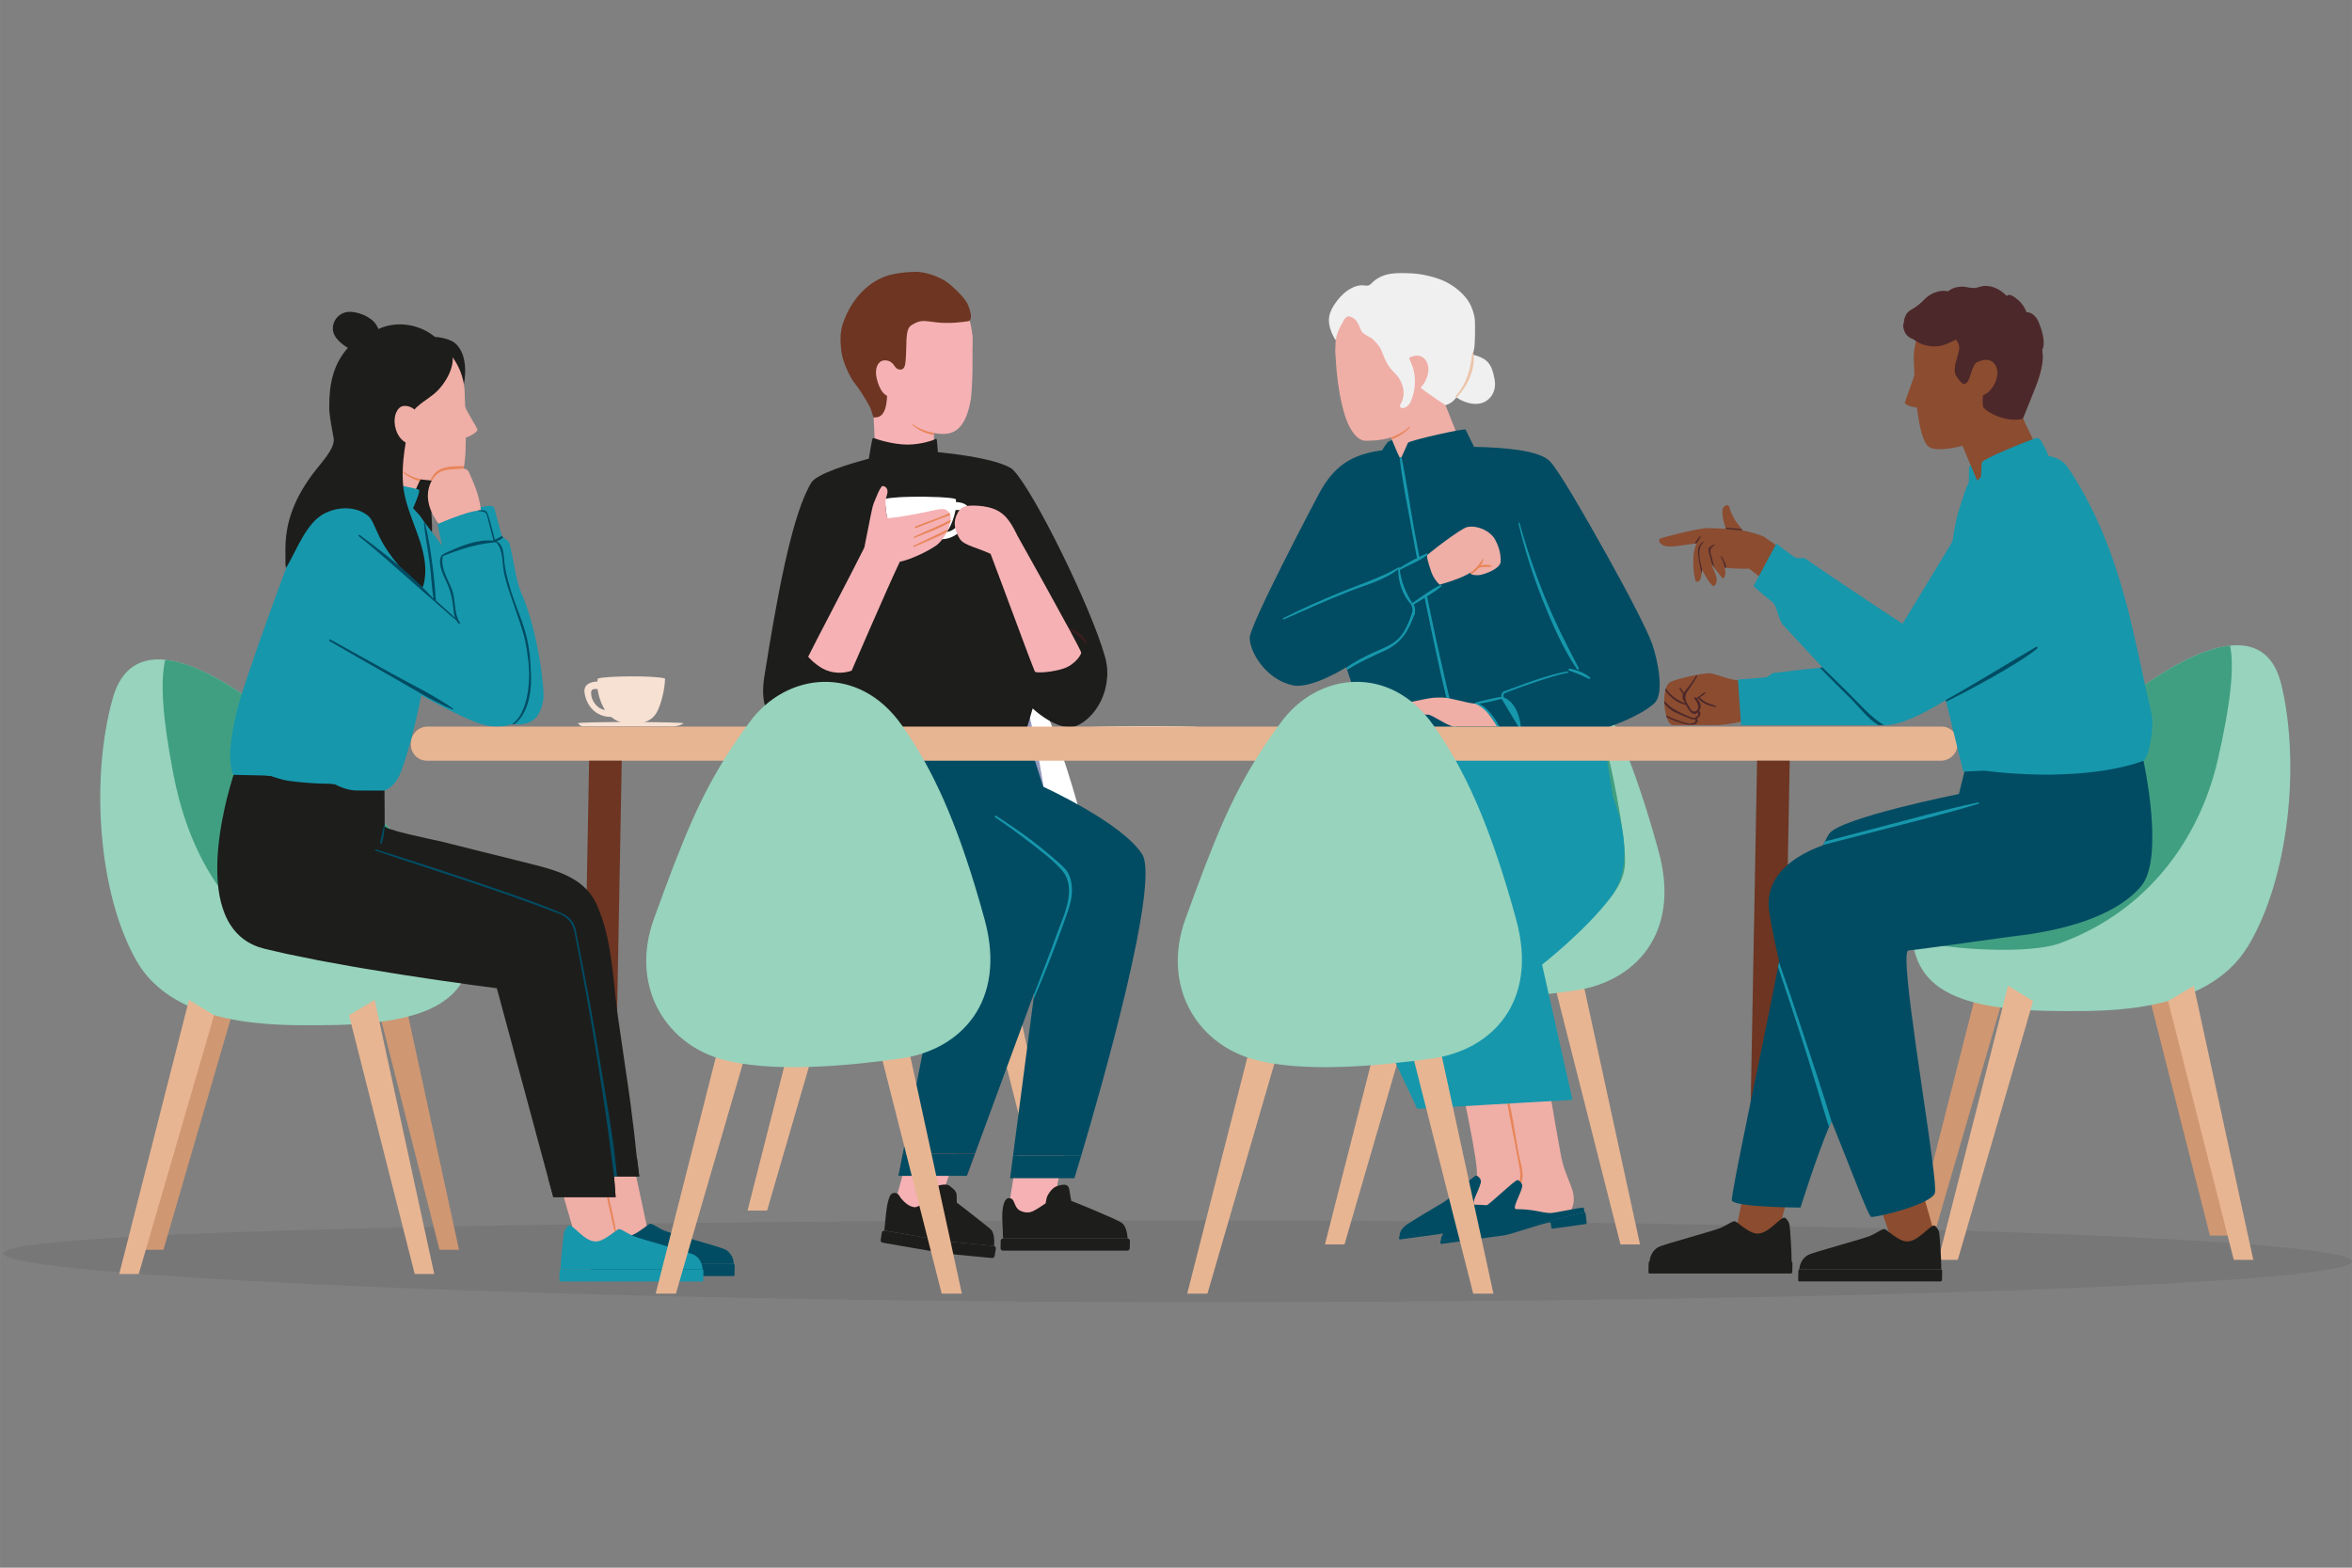 <svg xmlns="http://www.w3.org/2000/svg" xmlns:xlink="http://www.w3.org/1999/xlink" id="Capa_1" data-name="Capa 1" width="365.6mm" height="243.73mm" viewBox="0 0 1036.35 690.9"><rect x="0" y="0" width="1036.35" height="690.9" fill="#808080" stroke="none"/><defs><style>      .cls-1 {        fill: none;      }      .cls-2 {        fill: #edb2af;      }      .cls-3 {        fill: #32323f;        opacity: .12;      }      .cls-4 {        fill: #9599bd;      }      .cls-5 {        fill: #efaea6;      }      .cls-6 {        fill: #381d1f;      }      .cls-7 {        fill: #014c63;      }      .cls-8 {        fill: #9bd7dd;      }      .cls-9 {        fill: #1d1d1b;      }      .cls-10 {        fill: #8a2d2d;      }      .cls-11 {        opacity: 0;      }      .cls-11, .cls-12 {        fill: #1f1f39;      }      .cls-13 {        fill: #f5b1b4;      }      .cls-14 {        fill: #1f1e39;      }      .cls-15 {        fill: #ebc5ab;      }      .cls-16 {        clip-path: url(#clippath-1);      }      .cls-17 {        fill: #a04848;      }      .cls-18 {        fill: #fff;      }      .cls-19 {        fill: #e88558;      }      .cls-20 {        fill: #e8b592;      }      .cls-21 {        fill: #f0f0f0;      }      .cls-22 {        fill: #6d3522;      }      .cls-23 {        fill: #97d3bd;      }      .cls-24 {        fill: #ffae7f;      }      .cls-25 {        fill: #cf9772;      }      .cls-26 {        fill: #4d282a;      }      .cls-27 {        fill: #419f81;      }      .cls-28 {        fill: #f7e1d3;      }      .cls-29 {        fill: #b55b2d;      }      .cls-30 {        fill: #1697ac;      }      .cls-31 {        fill: #8b4c30;      }      .cls-32 {        clip-path: url(#clippath);      }    </style><clipPath id="clippath"><path class="cls-1" d="M309.67-151.06c3.28,2.17,79.99,1.51,165.8,1.13,2.46-.01,4.46-1.75,4.46-3.91.07-16.84.14-39.05.2-63.11h.08c33.37,0,49.08-15.16,48.04-31.82-1.34-21.44-31.36-28.66-48.04-28.66,0-23.04-.04-45.2-.16-63.65,0-2.16-2.02-3.91-4.5-3.9-17.65.06-31.13.18-48.14.29-.07,29.04-19.68,52.52-38.7,52.54-18.9.02-34.29-23.15-34.64-51.95-30.58.37-47.37-2.75-49.86-1.55-10.09,4.87-.83,190.43,5.45,194.58Z"></path></clipPath><clipPath id="clippath-1"><path class="cls-8" d="M543.3-340.87c1.22-27.43,16.14-49.1,34.39-49.12,18.02-.02,32.85,21.06,34.5,47.99,30.7-.42,52.02-.31,53.03,1.57,3.87,7.2,10.89,175.31-1.82,189.35-7.31,8.08-93.36,5.33-167.88,5.72-3.75.02-6.79-2.63-6.79-5.91.03-15.52-.45-31.83-.41-53.69,0-1.54,1.59-4.27,3.35-4.35,30.84-1.51,41.87-17.94,41.87-33.72s-10.66-32.12-41.32-33.72c-1.93-.1-3.43-1.52-3.43-3.22,0-21.64.17-38.9.06-56.19-.01-2.32,2.12-4.2,4.77-4.21"></path></clipPath></defs><path class="cls-3" d="M1.58,552.41c0,9.96,244.14,21.51,525.43,21.51s509.33-8.07,509.33-18.03-228.04-18.03-509.33-18.03S1.58,542.45,1.58,552.41Z"></path><g><g class="cls-32"><g><path class="cls-13" d="M394.47-55.63c3.24,18,4.31,33.51.84,47.56-3.47,14.05-26.62,99.21-25.17,101.74,1.45,2.53,7.07,13.25,8.24,15.94,1.17,2.69-27.95-8.76-27.72-14.15.24-5.4,1.82-2.56,5.22-10.49,3.4-7.92,7.89-36.62,8.53-42.63.65-6.01.97-65.81,3.14-72.38,2.18-6.57,26.91-25.59,26.91-25.59Z"></path><path class="cls-14" d="M353.66,84.79c.71-.45,1.62-.37,2.23.18,2.93,2.63,4.15,5.66,4.42,6.87.51,2.31.44,6.15,5.67,10.42,5.23,4.27,11.09,4.27,12.8,6.27,1.71,1.99,11.52,9.65,7.96,12.9-3.74,2.73-15.95-1.1-19.81-4.96-3.86-3.85-13.63-13.93-13.91-13.31-1.27,1.38-1.95.81-1.95.81-3.01-3.05-7.47-6.7-7.73-8.01-.26-1.31,1.97-5.31,4.18-7.03,1.55-1.21,4.52-3.12,6.15-4.15Z"></path><path class="cls-13" d="M402.93-46.25c.07,2.65,1.87,16.51,4.17,33.17.69,5.01,1.43,10.28,2.18,15.57,3.45,24.33,7.18,49.18,7.95,52.28,1.5,6.01,7.28,35.22,6.74,44.05-.54,8.83-3.11,6.67-1.42,11.95,1.68,5.27,39.65.62,37.54-1.56-2.11-2.18-16.64-5.14-18.97-7.06-1.58-1.31-4.36-59.15-6.48-100.75-.28-5.58-.55-10.88-.81-15.7-.64-12.15-1.18-21.33-1.54-24.72-1.57-14.74-8.04-10.9-20.25-11.13,0,0-9.31-3.19-9.12,3.91Z"></path><path class="cls-14" d="M421.16,105.08c.25-.83,1.02-1.39,1.88-1.39,4.11.02,7.15,1.51,8.19,2.26,1.99,1.43,4.56,4.44,11.61,4.14,7.05-.29,11.9-2.92,14.61-2.56,2.72.36,14.39,2.81,13.81,7.75-1.08,4.66-11.88,7.13-17.57,6.81-5.68-.32-20.66-3.1-20.45-2.44-.06,1.93-.98,1.96-.98,1.96-4.47-.29-10.48-.04-11.58-.87-1.1-.83-2.08-5.43-1.52-8.27.4-1.99,1.43-5.49,2.01-7.4Z"></path><path class="cls-11" d="M365.66-2.06c8.23,3.49,20.81,3.26,26.97,4.36,1.7-6.46,2.04-7.78,2.68-10.37.12-.48.23-.96.34-1.45l-22.06-6.37-7.75,8.16c-.07,1.84-.13,3.74-.19,5.67Z"></path><path class="cls-11" d="M407.1-13.08c.69,5.01,1.26,9.08,2.01,14.37,7.61-2.9,17.9-1.25,25.53.09-.28-5.58-.55-10.88-.81-15.7l-1.17-4.36-25.56,5.59Z"></path></g></g><g><path class="cls-8" d="M543.3-340.87c1.22-27.43,16.14-49.1,34.39-49.12,18.02-.02,32.85,21.06,34.5,47.99,30.7-.42,52.02-.31,53.03,1.57,3.87,7.2,10.89,175.31-1.82,189.35-7.31,8.08-93.36,5.33-167.88,5.72-3.75.02-6.79-2.63-6.79-5.91.03-15.52-.45-31.83-.41-53.69,0-1.54,1.59-4.27,3.35-4.35,30.84-1.51,41.87-17.94,41.87-33.72s-10.66-32.12-41.32-33.72c-1.93-.1-3.43-1.52-3.43-3.22,0-21.64.17-38.9.06-56.19-.01-2.32,2.12-4.2,4.77-4.21"></path><g class="cls-16"><g><path class="cls-5" d="M639.1,46.61c.37-6.28-.67-22.12-.67-22.12l-16.62.02,1.78,23.77,11.26,7.16,4.26-8.83Z"></path><path class="cls-12" d="M640.3,43.93c1.74-.41,1.01,1.25,1.64,3.88,1.45,6.02,23.34,6.29,26.64,6.84,1.7.29,4.41,9.15-4.07,9.07-7.33-.06-30.83-.18-38.85-.3-1.68-.03-3.14-1.17-3.54-2.8-1.42-5.82-.98-14.84,1.26-15.02,3.39-1.07,9.65.02,16.92-1.68Z"></path><g><path class="cls-5" d="M542.82,37.52c2.51-5.77,6.97-21,6.97-21l-15.62-5.7-6.5,22.94,8.11,10.59,7.03-6.83Z"></path><path class="cls-12" d="M544.87,35.41c1.78.22.52,1.52.21,4.21-.71,6.16,19.76,13.93,22.67,15.58,1.5.86,1,10.11-6.94,7.12-6.87-2.58-28.89-10.76-36.38-13.63-1.57-.6-2.55-2.18-2.36-3.85.67-5.95,4.18-14.27,6.34-13.67,3.55.16,9.06,3.34,16.46,4.24Z"></path></g><path class="cls-7" d="M603.28-180.07c9.16,26.48,23.64,102.95,25.4,116.74,1.76,13.79,14.58,104.01,13.91,108.6-16.29,3.3-22.54,3.51-22.54,3.51-1.78-11.5-8.17-87.71-15.98-107.3-7.81-19.58-32.11-73.6-32.11-73.6,2.59,30.03,8.79,77.95,4.33,87.67-8.38,21.74-29.2,80.36-29.2,80.36-10.32-.99-22.09-5.3-20.21-5.86,5.6-15.4,19.37-65.16,21.37-80.06,2-14.91-15.25-135.59-15.25-135.59l56.69-2.62,13.57,8.15Z"></path></g></g></g></g><g><g><g><path class="cls-25" d="M973.75,544.54h8.6l-26.25-120.79c-3.76,2.25-7.51,4.51-11.3,6.73l28.95,114.06Z"></path><path class="cls-25" d="M852.13,544.54h-8.6l30.74-120.79c3.68,2.25,7.34,4.51,11.05,6.73l-33.19,114.06Z"></path></g><path class="cls-23" d="M990.42,417.16c-17.97,29.63-62.83,28.44-81.13,28.44-46.47,0-63.68-9.53-66.67-31.17-.1-.67-.18-1.36-.24-2.06-2.19-23.09,90.76-101.9,99.17-108.05,8.14-5.96,26.1-18.23,41.12-19.78,10.23-1.07,19.1,2.86,22.55,17.17,8.49,35.29,3.2,85.83-14.78,115.46Z"></path><path class="cls-27" d="M977.12,335.25c-6.64,28.85-26.25,64.48-69.24,80.39-13.73,5.08-48.79,2.95-65.27-1.21-.1-.67-.18-1.36-.24-2.06-2.19-23.09,90.76-101.9,99.17-108.05,8.14-5.96,26.1-18.23,41.12-19.78,1.87,9.64.31,25.35-5.53,50.72Z"></path><g><path class="cls-20" d="M984.27,555.25h8.6l-26.25-120.79c-3.76,2.25-7.51,4.51-11.3,6.73l28.95,114.06Z"></path><path class="cls-20" d="M862.65,555.25h-8.6l30.74-120.79c3.68,2.25,7.34,4.51,11.05,6.73l-33.19,114.06Z"></path></g></g><g><g><path class="cls-25" d="M72.03,550.78h-8.6l30.74-120.79c3.68,2.25,7.34,4.51,11.05,6.73l-33.19,114.06Z"></path><path class="cls-25" d="M193.65,550.78h8.6l-26.25-120.79c-3.76,2.25-7.51,4.51-11.3,6.73l28.95,114.06Z"></path></g><path class="cls-23" d="M60.1,423.4c16.87,29.63,61.78,28.44,80.08,28.44,46.47,0,64.04-9.53,67.83-31.17.12-.67.23-1.36.32-2.06,3.04-23.09-86.97-101.9-95.15-108.05-7.91-5.96-25.42-18.23-40.38-19.78-10.2-1.07-19.21,2.86-23.19,17.17-9.81,35.29-6.38,85.83,10.5,115.46Z"></path><path class="cls-27" d="M76.44,341.48c5.57,28.85,21.9,70.76,66.25,80.39,13.68,2.97,48.68,2.95,65.31-1.21.12-.67.23-1.36.32-2.06,3.04-23.09-86.97-101.9-95.15-108.05-7.91-5.96-25.42-18.23-40.38-19.78-2.23,9.64-1.25,25.35,3.65,50.72Z"></path><path class="cls-20" d="M61.12,561.49h-8.6l30.74-120.79c3.68,2.25,7.34,4.51,11.05,6.73l-33.19,114.06Z"></path><path class="cls-20" d="M182.74,561.49h8.6l-26.25-120.79c-3.76,2.25-7.51,4.51-11.3,6.73l28.95,114.06Z"></path></g><g><g><path class="cls-20" d="M714.03,548.45h8.6l-26.25-120.79c-3.76,2.25-7.51,4.51-11.3,6.73l28.95,114.06Z"></path><path class="cls-20" d="M592.41,548.45h-8.6l30.74-120.79c3.68,2.25,7.34,4.51,11.05,6.73l-33.19,114.06Z"></path></g><path class="cls-23" d="M694.17,436.5c-21.41,3.08-58.22,6.94-80.6-.03-24.28-7.56-38.81-32.78-28.4-61.53,12.66-34.97,20.21-53.42,32.4-72.51,2.91-4.57,6.1-9.18,9.69-14.06,16.27-22.16,48.08-25.73,67.08,1.25,1.47,2.09,2.93,4.25,4.39,6.52,10.73,16.7,21.14,39.02,32.13,79.14,10,36.53-10.89,57.51-36.69,61.23Z"></path><path class="cls-27" d="M716.04,379.93c-.38,20.48-29.79,33.76-56.18,33.76-16.55,0-51.46,2.61-59.08-32.68-4.13-19.14,5.57-51.62,16.79-78.59,2.91-4.57,6.1-9.18,9.69-14.06,16.27-22.16,48.08-25.73,67.08,1.25,1.47,2.09,2.93,4.25,4.39,6.52,10.19,32.49,17.56,70.66,17.31,83.8Z"></path></g><g><path class="cls-5" d="M624.51,394.77l24.71-4.43c-.17-.77,13.92,89.78,19.22,117.58,1.23,6.45,4.64,12.59,5.27,16.02.72,3.89-.16,5.55-.91,7.62l-45.34,9.59s22.52-17.79,23.27-22.89c1.52-10.38-26.22-123.48-26.22-123.48Z"></path><g><path class="cls-7" d="M679.97,532.19l-34.9,9.15-7.68.97-1.16.15-19.48,2.45s-.62-2.51,2.98-5.11c1.94-1.4,13.33-8.23,16.6-10.11,2.6-1.51,13.17-11.85,14.2-11.6.34.07,2.4,1.28,1.95,3.12-.89,3.73-4.74,9.71-2.54,9.73,1.54,0,2.88.06,4.08.16.43.03.83.06,1.22.1,4.18.45,6.49,1.32,9.6,1.44,1.96.07,14.64-2.9,14.77-2.33.18.71.25,1.1.38,1.89Z"></path><path class="cls-7" d="M616.73,544.8s20.71-2.67,27.58-3.69c2.82-.42,35.65-8.92,35.65-8.92,0,0,.4.28.51.99.11.71.39,3.28.43,3.56.03.28-.09.74-.65.81-.17.02-7.18.99-14.6,2.01-.56.08-.32-2.88-.91-2.8-3.74.51-17.14,5.28-20.11,5.69-16.34,2.25-27.31,3.74-27.52,3.77-.4.05-.62-.05-.66-.4-.04-.36,0-.98.29-1.02Z"></path></g><path class="cls-7" d="M611.7,194.66c-.46.33-2.64,3.46-2.65,3.79,0,.33,9.94,1.51,10.46,1.21.52-.3,1.14-7.31-.55-7.05-1.69.26-6.53,1.53-7.26,2.06Z"></path><path class="cls-5" d="M643.99,396.74l24.71-4.43c-.17-.77,13.92,89.78,19.22,117.58,1.23,6.45,4.64,12.59,5.27,16.02.72,3.89-.16,5.55-.91,7.62l-45.34,9.59s22.52-17.79,23.27-22.89c1.52-10.38-26.22-123.48-26.22-123.48Z"></path><path class="cls-19" d="M669.08,508.17c-1.66-9.2-2.84-18.69-5.34-27.69-.05-.17-.29-.13-.27.05.75,7.9,2.62,15.74,4.09,23.52.72,3.79,1.44,7.58,2.12,11.37.56,3.13.03,5.53-1.61,8.28-.98,1.64-2.02,3.23-2.99,4.87-.24.4.33.8.59.41,1.78-2.73,4.53-5.95,5.11-9.23.64-3.62-1.05-8.06-1.69-11.59Z"></path><path class="cls-7" d="M728.99,309.92c-6.23,5.73-19.41,10.19-19.41,10.19l-2.68,7-62.89,2.78-1.23.06-30.02,1.32s-6.08-3.98-7.41-5.95c-3.67-5.38-10.17-25.17-11.77-30.12-.16-.53-.28-.9-.33-1.04-.01-.06-.03-.09-.03-.09,0,0-15.45,9.77-23.66,7.94-12.12-2.67-19-15.1-18.9-20.95.11-5.85,28.04-58.8,30.43-63.31,6.8-12.77,14.7-17.41,27.55-19.25.13-.02.27-.05.39-.06.28-.03.57-.08.85-.11.13-.02.27-.03.41-.05,7.8-.96,17.35-1.02,29.45-1.29,1.81-.05,5.41-.11,9.8-.03.36,0,.72.02,1.1.02,11.34.22,27.22,1.38,32.1,6.12,3.62,3.51,14.5,22.24,24.97,41.01.38.68.76,1.35,1.13,2.03,9.32,16.72,17.33,32.34,19.21,37.83,2.42,7.05,5.46,21.79.92,25.95Z"></path><path class="cls-30" d="M709.56,395.73c-11.35,14.78-30.08,29.39-30.08,29.39l13.4,59.62-1.74.1-2.11.12-14.09.8-2.11.12-14.17.82-2.11.12-14.09.82-2.11.12-14.08.8-1.8.1s-.43-.92-1.2-2.55c-5.86-12.37-31.08-65.89-34.91-76.94-1.88-5.38-1.85-16.07,5.22-25.9,11.27-15.68,19.75-30.43,23.25-33.9l-4.06-18.1,29.83-1.32,1.63-.07,15.31-.67,1.38-.06,14.82-.65,1.52-.07,15.04-.67,1.41-.06,13.2-.58,3.77,24.29s1.23,2.78,2.47,7.11c.21.74.42,1.53.64,2.36,2.36,9.49,3.99,24.16-4.21,34.85Z"></path><g><path class="cls-5" d="M648.83,151.71c.06,17.54-10.99,32.18-28.54,32.57-17.55.38-31.83-13.53-31.88-31.07-.06-17.54,14.12-32.08,31.68-32.46,17.55-.38,28.69,13.42,28.75,30.97Z"></path><path class="cls-5" d="M619.48,190.51c-7.96,3.34-12.91,3.74-17.72,3.74-4.41,0-7.62-6.43-8.91-10.37-4.28-13.09-4.46-29.43-4.44-30.06.01-.29,31.52,36.51,31.07,36.7Z"></path><path class="cls-5" d="M644.38,196.94c-.65-1.37-1.74-4.02-2.96-7.08-1.5-3.73-3.19-8.05-4.5-11.32h0c-.12-.27-.22-.52-.31-.76-.48-1.17-.89-2.17-1.22-2.91-.04-.1-1.19.19-2.97.73-1.25.37-2.81.86-4.53,1.43h-.01c-5.03,1.62-11.4,3.79-15.18,5.12-.91.31-1.66.59-2.23.8-.64.24-1.01.39-1.01.42.42,1.41,1.93,5.45,3.49,9.44h0c.1.27.19.5.3.76.06.15.12.28.16.43.55,1.35,1.08,2.67,1.59,3.83.24.59.49,1.14.71,1.65.4.94.76,1.68,1.01,2.14.01.01.3,0,.82-.06.04-.01.09-.01.15-.03h.06c1.07-.12,2.93-.36,5.18-.67.33-.03.65-.07,1-.13h.01c8.29-1.11,20.76-2.94,20.76-3.15-.09-.16-.19-.37-.33-.64Z"></path><path class="cls-21" d="M649.66,153.07c-.36,3.08-5.55,18.78-7.94,22.05-2.25,3.09-4.81,3.41-4.81,3.41,0,0-8.77-5.55-12.65-9.07-1.85-1.69-2.27-9.62-4.33-11.16-1.89-1.4-4.77-2.14-7.22-1.89-1.33.13-3.51-2.12-4.12-3.34-2.15-4.23-7.8-4.84-8.9-7.52-1.57-3.9-2.37-5.16-4.59-5.92-.3-.1-.62-.2-.98-.29-.01.01-.04.01-.06.03-1.73.82-1.85,1.66-2.44,2.69-1.89,3.35-2.4,4.61-3.06,7.77-.14.22-1.56-2.51-1.75-3.08-2.3-5.79-1.39-9.27,2.37-14.25,1.73-2.31,4.02-4.36,6.61-5.66,1.23-.61,2.54-1,3.9-1.11.59-.06,1.26.06,1.88.12.42.04.81.06,1.17-.01.1-.01.19-.03.26-.06.84-.26,1.31-.94,1.94-1.52,4.74-4.26,10.51-4.04,16.55-3.8,4.33.16,8.91,1.14,12.81,2.57,3.93,1.44,7.54,3.84,10.41,6.83,2.83,2.95,4.3,6.15,5.05,10.25.35,1.91.14,10.92-.1,12.97Z"></path><path class="cls-21" d="M658.6,167.39c-.52-2.83-1.3-6.12-3.24-8-1.62-1.59-3.91-2.44-6.05-2.99-.14-.04-.27-.07-.4-.1-.09-.03-.2-.04-.29-.06t-.03-.01c-.27-.09-.56-.14-.84-.2-2.96-.64-6.2-.82-9.19-.13-4.67,1.1-5.99,6.95-3.73,11.42.64,1.26,1.43,2.46,2.34,3.57h.01c1.13,1.43,2.41,2.67,3.81,3.71.16.14.33.26.52.38.04.04.09.07.14.1h.01l.04.04c.52.36,1.04.69,1.57.97,3.21,1.7,7.45,2.77,10.85,1.04.17-.09.35-.19.52-.29.16-.1.32-.2.48-.3,1.24-.88,2.2-2.04,2.82-3.38.26-.56.46-1.16.59-1.78.17-.74.26-1.5.22-2.3,0-.55-.06-1.13-.17-1.69Z"></path><path class="cls-5" d="M625.71,156.93c-1.95-.63-4.23.31-5.78,1.37-.78.54,1.18,8.09,1.38,10.85.1,1.35.13,3.87,1.37,3.61,4.31-.91,7.24-7.38,6.64-11.07-.44-2.72-1.86-4.19-3.61-4.76Z"></path><path class="cls-19" d="M621.3,188.34c-2.21,2.26-4.98,4.26-8.04,5.23-.1-.25-.2-.49-.3-.74,2.95-1.13,5.6-2.49,8.06-4.77.17-.15.44.12.28.28Z"></path></g><path class="cls-7" d="M620.41,195.1l-2.88,6.42s21.28,2.28,32.03-4.55c0,0-3.54-6.94-3.79-7.64-.25-.7-23.79,4.54-25.36,5.77Z"></path><path class="cls-30" d="M644.01,329.9l-1.23.06c-5.44-21.09-10.14-42.41-14.48-63.75-2.35-11.48-4.54-23.01-6.59-34.56-1.72-9.72-3.95-20.18-4.98-30.04.3-.03.52-.06.8-.09,2.17,10.11,3.66,21.19,5.51,31.35,2.06,11.29,4.24,22.56,6.53,33.79,4.34,21.2,9.3,42.25,14.44,63.25Z"></path><path class="cls-30" d="M695.53,294.27c-5.45-10.43-10.32-20.02-14.61-30.53-4.43-10.85-8.24-21.96-11.37-33.27-.09-.32-.58-.19-.5.14,2.77,11.47,6.24,22.72,10.61,33.66,4.13,10.32,8.9,21.35,15.14,30.57.46.67,1.1.15.72-.57Z"></path><path class="cls-30" d="M690.7,295.94c-7.27.9-21.02,6.16-27.98,8.78-.49.19-.09.89.4.7,7-2.73,20.57-7.53,27.73-8.94.39-.08.23-.59-.14-.55Z"></path><path class="cls-5" d="M653.85,311.91c-.86-.76-2.54-1.74-3.38-1.77-4.26-.16-9.95-2.41-14.77-2.72-1.1-.07-3,.05-4.28.11-2.47.23-17.08,3.18-19.18,4.21-.5.33-.77.88-.64,1.56.16.8.95,1.07,1.78,1.14.23.02,9.68.1,16.06.55,1.68.12,8.27,4.86,10.85,5.14,6.19,0,5.3,0,10.91,0,.27,0,8.61,0,8.61,0,0,0-4.62-7.02-5.96-8.21Z"></path><path class="cls-30" d="M700.57,298.51c-2.41-1.96-5.84-3.31-8.91-3.83-.57-.1-.8.66-.25.86,1.64.62,3.31,1.13,4.92,1.85,1.29.58,2.52,1.27,3.83,1.81.38.16.73-.44.42-.7Z"></path><path class="cls-30" d="M669.63,321.22c.05.25.58.31.56,0-.59-7.79-3.96-12.75-7.91-13.88-.41-.13-.85-.23-1.14-.19-2.11.32-3.59.74-5.66,1.18-1.79.38-4.99,1.15-5.32,1.28-.56.22.07.67.51.87,4.82,2.26,7.11,6.86,9.81,10.85.17.26.67.1.54-.23-1.39-3.61-5.93-9.77-9.45-10.9,1.24-.21,2.6-.46,4.19-.78,1.94-.39,3.82-1,5.9-1.42"></path><path class="cls-5" d="M658.46,237.24c-.18-.27-.39-.53-.61-.79-.48-.56-1.04-1.1-1.65-1.57-2.67-2.08-6.43-3.22-9.58-2.63-.7.13-2.03.86-3.7,1.92-1.02.65-2.18,1.44-3.39,2.29-4.05,2.85-8.6,6.4-10.51,8.05-.04.04-.1.09-.15.13-.03.01-.09.25-.16.62-.04.25-.1.58-.16.95,0,0-.01,0,0,.01-.33,2.17-.62,6.03.59,7.96,1.26,1.99,4.01,3.8,4.68,3.65h.01c.16-.04.33-.09.49-.15.19-.04.39-.1.58-.16,3.95-1.16,9.59-2.97,12.88-5.08.01,0,.03-.01.04-.03.06.27.24.46.49.62.92.58,2.91.52,3.74.39,2.45-.43,8.43-2.58,9.15-5.54.3-4.29-1.26-8.12-2.75-10.65Z"></path><path class="cls-30" d="M616.29,250.04c-8.11,4.66-16.96,7.45-25.58,10.98-8.56,3.5-17.02,7.23-25.28,11.42-.35.18-.06.68.29.52,9.55-4.25,19.1-8.49,28.81-12.34,7.24-2.87,15.99-5.03,22.07-10.17.23-.2-.06-.56-.31-.42Z"></path><path class="cls-7" d="M618.09,250.18l10.44-5.79s.62,3.46,2.18,7.8c1.36,3.78,4.11,5.91,4.11,6.03,0,.26-12.4,7.85-12.4,7.85,0,0-3.59-8.43-4.33-15.88Z"></path><path class="cls-30" d="M623.36,270.49c-2.75,7.57-5.74,12.85-13.3,16.3-5.63,2.56-11.29,5.13-16.48,8.43-.16-.53-.28-.9-.33-1.04,3.57-2.45,7.4-4.48,11.36-6.34,3.86-1.81,8.4-3.22,11.49-6.29,3.11-3.08,4.63-7.31,6.09-11.33.28-.82,1.46-.57,1.16.27Z"></path><path class="cls-30" d="M622.42,266.06c-3.03-4.94-5.12-9.75-5.73-15.61-.04-.4-.63-.36-.63.05,0,5.85,1.85,11.73,5.81,16.04.29.31.75-.15.54-.48Z"></path><path class="cls-30" d="M628.67,243.95c-3.11,1.13-9.54,4.72-12.3,6.53-.48.32.06.99.54.69,2.77-1.74,9.75-4.39,12.06-6.71.24-.24.04-.64-.3-.51Z"></path><path class="cls-30" d="M634.8,257.86c-3.11,1.13-9.94,6.21-12.7,8.02-.48.32.06.99.54.69,2.77-1.74,10.14-5.87,12.46-8.2.24-.24.04-.64-.3-.51Z"></path><path class="cls-30" d="M622.58,265.87c.8.97,1.25,3.28.71,4.76-.68,1.86-1.24,0-1.24,0,0,0,.95-1.99-.32-4.26l.85-.51Z"></path><path class="cls-30" d="M662.91,307.85s-1.22-1.82.2-2.43c1.42-.61.61-1.2-.4-.7-1.01.5-1.67,1.63-.73,3.3,0,0,.81,1,.92-.17Z"></path><polygon class="cls-29" points="610.79 156.98 619.19 157.39 619.75 158.93 611.12 159.15 610.79 156.98"></polygon><path class="cls-21" d="M623.46,167.5h0c-.07-2.58-.61-5.17-1.68-7.57-.07-.18-.15-.36-.24-.52h0c-.03-.1-.07-.16-.12-.25-.27-.55-.48-.99-.61-1.38-.79-2.05-.15-2.42-.65-5.67-.34-2.2-2.05-3.3-3.39-4.74-.67-.71-1.23-1.5-1.48-2.57.03-.18.04-.42.06-.7.04-.82.01-2-.07-3.24-.06-.67-.13-1.35-.22-1.99-.01-.04-.01-.09-.01-.13-.12-.85-.28-1.59-.51-2.14h0c-.1-.33-.24-.56-.39-.71-1.23-1.28-3.4,3.53-4.75,4.47-2.06,1.43-4.14,4.37-4.62,7.01-.01.09-.03.16-.03.25-.09.59-.09,1.16.01,1.69,0,.04,0,.07.01.12,3.13,2.81,3.8,4.68,4.71,7.01.46,1.16.98,2.45,1.9,4.02.09.16.19.34.3.52,1.22,1.98,2.6,3.01,3.83,4.47.55.64,1.05,1.35,1.51,2.24,1.6,3.15,2,6.4.58,9.46-.16.36-.34.7-.56,1.05-.34.55-.27,2.11,1.63,1.56,1.69-.49,2.6-1.96,2.98-2.85h0c.59-1.35,1.04-2.78,1.35-4.25.25-1.26.42-2.57.45-3.88h0c.01-.19.01-.39.01-.56h0c0-.25,0-.49-.01-.73Z"></path><g><path class="cls-7" d="M697.82,532.29c.17.71.24,1.09.37,1.87l-34.9,9.15-28.33,3.58s-.62-2.52,2.97-5.11c1.95-1.41,13.34-8.23,16.6-10.13,2.59-1.51,13.18-11.84,14.2-11.59.34.08,2.4,1.27,1.96,3.11-.9,3.73-4.74,9.72-2.55,9.73,7.91,0,10.69,1.55,14.89,1.72,1.96.08,14.65-2.89,14.78-2.33Z"></path><path class="cls-7" d="M634.96,546.77s20.71-2.67,27.58-3.69c2.82-.42,35.65-8.92,35.65-8.92,0,0,.4.28.51.99.11.71.39,3.28.43,3.56.03.28-.09.74-.65.81-.17.02-7.18.99-14.6,2.01-.56.08-.32-2.88-.91-2.8-3.74.52-17.14,5.28-20.11,5.69-16.34,2.25-27.31,3.74-27.52,3.77-.4.05-.62-.05-.66-.4-.04-.36,0-.98.29-1.02Z"></path></g><path class="cls-15" d="M649.22,155.54c-.04-.31-.48-.2-.51.07-.79,7.12-2.32,13.22-7.19,18.8-.33.38.2.94.55.56,4.75-5.18,8.14-12.36,7.15-19.43Z"></path><path class="cls-19" d="M657.19,249.79c-1.92.24-3.74-.21-5.58.49-.94,1.07-2.09,1.99-3.3,2.76-.25-.16-.42-.36-.48-.62.74-.53,1.45-1.08,2.11-1.69,1.42-1.32,2.4-2.87,3.51-4.43.08-.12.22-.04.21.09-.2,1.04-.66,2.02-1.27,2.91,1.58-.56,3.41-.53,4.91.13.19.09.05.33-.11.36Z"></path></g><g><g><path class="cls-20" d="M459.61,533.52h8.6l-26.25-120.79c-3.76,2.25-7.51,4.51-11.3,6.73l28.95,114.06Z"></path><path class="cls-20" d="M337.99,533.52h-8.6l30.74-120.79c3.68,2.25,7.34,4.51,11.05,6.73l-33.19,114.06Z"></path></g><path class="cls-18" d="M439.75,421.57c-21.41,3.08-58.22,6.94-80.6-.03-24.28-7.56-38.81-32.78-28.4-61.53,12.66-34.97,20.21-53.42,32.4-72.51,2.91-4.57,6.1-9.18,9.69-14.06,16.27-22.16,48.08-25.73,67.08,1.25,1.47,2.09,2.93,4.25,4.39,6.52,10.73,16.7,21.14,39.02,32.13,79.14,10,36.53-10.89,57.51-36.69,61.23Z"></path><path class="cls-4" d="M461.62,365.01c-.38,20.48-29.79,33.76-56.18,33.76-16.55,0-51.46,2.61-59.08-32.68-4.13-19.14,5.57-51.62,16.79-78.59,2.91-4.57,6.1-9.18,9.69-14.06,16.27-22.16,48.08-25.73,67.08,1.25,1.47,2.09,2.93,4.25,4.39,6.52,10.19,32.49,17.56,70.66,17.31,83.8Z"></path></g><g><path class="cls-13" d="M444.6,531.69c-.02-1.11,7.98-49.87,7.98-49.87l21.34,4.33-10.69,47.63s-18.24,17.22-18.63-2.09Z"></path><path class="cls-13" d="M395.03,527.81c.11-1.11,13.63-48.73,13.63-48.73l20.66,6.76-16.07,46.19s-20.06,15.05-18.22-4.21Z"></path><path class="cls-7" d="M476.46,509.16h-30.07l8.96-68.49.33-2.61.09-.64-26.12,70.94h-31.84l18.7-95.07s-.01,0-.04-.01c-.1-.03-.43-.15-.96-.34-.43-.15-.99-.36-1.67-.61-.24-.07-.49-.16-.75-.27-7.27-2.64-24.9-9.18-39.33-15.71-18.72-8.45-5.92-71.24-5.92-71.24l84.14-2.49,7.69,24.12s34.68,15.79,43.58,29.72c7.92,12.43-17.73,102.2-26.79,132.72Z"></path><polygon class="cls-17" points="429.66 508.36 426.03 518.2 395.88 518.2 397.82 508.36 429.66 508.36"></polygon><path class="cls-9" d="M487.82,298.42c-.22,3.94-1.3,7.63-2.93,10.86-.39.8-.83,1.56-1.29,2.29-2.25,3.53-5.2,6.31-8.39,7.93-.16.09-.34.18-.51.25-.39.18-.78.31-1.17.42-4.66,1.29-10.35-1.77-14.17-4.46-1.01-.7-1.89-1.38-2.59-1.96h-.01c-.97-.79-1.58-1.37-1.71-1.49-.01-.01-.03-.03-.03-.03l-.38,1.31-2.66,9.07s-1.62.27-4.48.59c-.65.07-1.38.15-2.17.22-2.78.27-6.31.53-10.38.67-.7.01-1.4.03-2.12.04h-.53c-.33,0-.68.01-1.07.01-1.89,0-4.34-.04-6.83-.09-.73-.01-1.47-.01-2.2-.01-1.96-.03-3.85-.01-5.44.04h-.01c-.73.03-1.38.06-1.96.12h-.01c-.49.04-.91.09-1.24.16-.06.01-.1.03-.15.04-.55.13-1.1.25-1.67.34-3.25.68-6.61,1.14-9.96,1.46-.62.04-1.25.1-1.87.13-3.51.27-6.99.36-10.25.34-.64,0-1.26-.01-1.89-.03-2.76-.04-5.36-.16-7.72-.33-.65-.03-1.26-.07-1.87-.12-6.21-.48-10.3-1.11-10.3-1.11l-.02-1.95-.04-1.14v-.04s-2.73.74-6.58,1.11c-.7.07-1.43.13-2.2.16-4.85.24-10.79-.25-15.39-3.15-.63-.39-1.25-.83-1.82-1.34-4.22-3.61-6.72-9.89-5.02-20.54,5.14-32.28,11.32-67.35,19.35-83.06.19-.39.39-.76.56-1.1.29-.5.57-.99.86-1.44,1.19-1.83,5.11-3.82,10.13-5.72.36-.13.72-.27,1.09-.4,2.23-.82,4.63-1.62,7.11-2.36.27-.09.55-.16.82-.25.09-.03.16-.04.25-.06.07-.03.15-.06.24-.07,1.58-.46,3.16-.91,4.73-1.34.37-.09.73-.19,1.09-.3,3.87-1.01,7.56-1.87,10.62-2.49.37-.07.73-.15,1.07-.21,2.73-.55,4.83-.86,5.88-.89.55-.01,1.41,0,2.54.06.39,0,.82.01,1.28.04,2.43.12,5.68.36,9.33.73.44.04.89.09,1.35.13,1.7.18,3.47.39,5.28.62.3.04.59.07.89.12.36.04.71.09,1.07.15.39.04.77.1,1.16.16,2.41.34,4.84.74,7.17,1.2.37.07.74.15,1.11.21,5.78,1.19,10.92,2.67,13.9,4.54.06.03.1.07.16.12.26.22.54.48.83.79,9.06,9.47,34.05,60.08,40.22,82.03.53,1.87.85,3.74.97,5.57.08,1.16.08,2.29.01,3.4Z"></path><g><path class="cls-13" d="M411.56,200.62l-25.85.36s-.7-18.21-1.27-25.25c-.57-7.04,27,7.86,27,7.86l.04,7.28.02.74.06,9.01Z"></path><path class="cls-13" d="M428.34,146.83c1.66,16.06-9.79,30.69-25.58,32.69-15.79,2-29.94-9.4-31.6-25.45-1.66-16.06,9.79-30.69,25.58-32.69,15.79-2,29.94,9.4,31.6,25.45Z"></path><path class="cls-13" d="M428.52,155.82c0-.58,0-1.14-.01-1.68v-.4c-.01-.88-.03-1.69-.04-2.42v-.19c-.03-1.9-.07-3.25-.1-3.76v-.21l-.62.21-14.3,4.78-1.01.34s-.03,0-.04.01l-6.47,2.17s-.03.01-.04.01l-6.67,2.23-7.11,2.38-5.52,1.84-8.87,2.97s1.71,3.91,3.52,7.87c.3.64.59,1.29.89,1.92h0c1.01,2.18,1.96,4.16,2.58,5.27.21.39.37.65.49.8.4.49,1.72,1.48,3.55,2.64,3.55,2.24,8.97,5.11,13.2,6.15.45.1.85.21,1.25.28.67.15,1.34.31,2,.48h.01c1.98.46,3.91.94,5.9,1.26.12.03.24.06.36.07.01,0,.03.01.04,0h0c.39.07.76.13,1.14.19,2.6.39,5.35.39,7.75-.86,4.84-2.49,6.68-9.7,7.45-14.7.19-1.81.34-3.8.43-5.87.25-4.66.3-9.68.25-13.8Z"></path><path class="cls-22" d="M425.88,133.15c-1.66-2.82-6.87-7.71-9.02-9.1-3.53-2.27-9.28-4.32-13.5-4.26-4.62.06-8.64.72-11.4,1.42-8.89,2.45-16.77,10.24-20.54,21.31-1.29,3.72-1.24,7.83-.71,12.3.59,4.92,4.02,11.72,5.72,13.84,2.36,2.93,4.87,7.12,6.6,10.17.96,1.7,1.7,5.2,1.93,5.18,1.51-.13,5.53.6,5.91-9.58.06-1.57-2.99-15.13,2.25-14.31.43.07,1.44,2.28,2.6,2.61,2.73.78,3.1-1.48,3.31-3.63.65-6.71-.39-13.78,2.37-15.63,7-4.7,7.66.71,25.11-1.89,3.13-.4-.18-7.86-.62-8.42Z"></path><path class="cls-13" d="M387.32,159.94c1.28-1.42,3.17-1.33,4.74-.66.92.39,1.71,1.53,1.87,2.44.34,1.95.54,4.8.47,7.28-.03,1.25-.89,5.62-2.06,5.68-3.82.21-5.97-6.23-6.33-9.67-.18-1.66.14-3.77,1.32-5.07Z"></path><path class="cls-19" d="M411.51,191.6c-3.47-.34-6.76-2.08-9.43-4.19-.19-.15.07-.45.24-.31,2.87,2.05,5.87,3.03,9.17,3.76l.02.74Z"></path></g><path class="cls-28" d="M479.93,320.62c.75.67,2.48,1.36,4.65,1.36h41.71c.94,0,1.47-.5,2.35-1.36.88-.87-49.53-.74-48.71,0Z"></path><path class="cls-6" d="M464.7,276.32c-.4.06-.33.77.08.72,6.03-.77,10,2.31,13.55,6.67.17.21.54-.01.46-.27-1.81-5.53-8.75-7.95-14.1-7.12Z"></path><path class="cls-18" d="M420.91,232.69c-.21.19-.43.37-.67.53-.58.4-1.2.73-1.83.94-.4.13-.79.22-1.19.27-.01.03-.03.06-.04.09-1.29.68-2.63,1.34-3.94,1.93-.13.06-.25.12-.39.18-.83.37-1.65.74-2.48,1.1-.62.28-1.23.56-1.86.82.09.62.18,1.25.28,1.87.65-.15,1.28-.37,1.89-.61,1.32-.56,2.52-1.31,3.61-2.21.03.03.06.07.1.07.28,0,.56-.01.83-.04,1.28-.07,2.47-.33,3.58-.73.36-.13.7-.28,1.02-.45.28-.12.53-.27.8-.42.39-.22.76-.46,1.11-.73-.36-.8-.65-1.68-.85-2.61ZM420.91,232.69c-.21.19-.43.37-.67.53-.58.4-1.2.73-1.83.94-.4.13-.79.22-1.19.27-.01.03-.03.06-.04.09-1.29.68-2.63,1.34-3.94,1.93-.13.06-.25.12-.39.18-.83.37-1.65.74-2.48,1.1-.62.28-1.23.56-1.86.82.09.62.18,1.25.28,1.87.65-.15,1.28-.37,1.89-.61,1.32-.56,2.52-1.31,3.61-2.21.03.03.06.07.1.07.28,0,.56-.01.83-.04,1.28-.07,2.47-.33,3.58-.73.36-.13.7-.28,1.02-.45.28-.12.53-.27.8-.42.39-.22.76-.46,1.11-.73-.36-.8-.65-1.68-.85-2.61ZM420.91,232.69c-.21.19-.43.37-.67.53-.58.4-1.2.73-1.83.94-.4.13-.79.22-1.19.27-.01.03-.03.06-.04.09-1.29.68-2.63,1.34-3.94,1.93-.13.06-.25.12-.39.18-.83.37-1.65.74-2.48,1.1-.62.28-1.23.56-1.86.82.09.62.18,1.25.28,1.87.65-.15,1.28-.37,1.89-.61,1.32-.56,2.52-1.31,3.61-2.21.03.03.06.07.1.07.28,0,.56-.01.83-.04,1.28-.07,2.47-.33,3.58-.73.36-.13.7-.28,1.02-.45.28-.12.53-.27.8-.42.39-.22.76-.46,1.11-.73-.36-.8-.65-1.68-.85-2.61ZM420.91,232.69c-.21.19-.43.37-.67.53-.58.4-1.2.73-1.83.94-.4.13-.79.22-1.19.27-.01.03-.03.06-.04.09-1.29.68-2.63,1.34-3.94,1.93-.13.06-.25.12-.39.18-.83.37-1.65.74-2.48,1.1-.62.28-1.23.56-1.86.82.09.62.18,1.25.28,1.87.65-.15,1.28-.37,1.89-.61,1.32-.56,2.52-1.31,3.61-2.21.03.03.06.07.1.07.28,0,.56-.01.83-.04,1.28-.07,2.47-.33,3.58-.73.36-.13.7-.28,1.02-.45.28-.12.53-.27.8-.42.39-.22.76-.46,1.11-.73-.36-.8-.65-1.68-.85-2.61ZM420.91,232.69c-.21.19-.43.37-.67.53-.58.4-1.2.73-1.83.94-.4.13-.79.22-1.19.27-.01.03-.03.06-.04.09-1.29.68-2.63,1.34-3.94,1.93-.13.06-.25.12-.39.18-.83.37-1.65.74-2.48,1.1-.62.28-1.23.56-1.86.82.09.62.18,1.25.28,1.87.65-.15,1.28-.37,1.89-.61,1.32-.56,2.52-1.31,3.61-2.21.03.03.06.07.1.07.28,0,.56-.01.83-.04,1.28-.07,2.47-.33,3.58-.73.36-.13.7-.28,1.02-.45.28-.12.53-.27.8-.42.39-.22.76-.46,1.11-.73-.36-.8-.65-1.68-.85-2.61ZM426.18,222.98c-.09-.1-.18-.21-.3-.3-.94-.82-2.42-1.28-4.43-1.41-.07,0-.15-.01-.22-.01,0-.31,0-.64-.01-.95,0-.07-.04-.34-.22-.4-.55-.19-1.51-.36-2.81-.49-.56-.06-1.2-.12-1.87-.16-.37-.04-.74-.06-1.14-.07-.39-.04-.8-.06-1.22-.09-1.93-.09-4.11-.15-6.36-.18-.61-.01-1.23-.01-1.86-.01-2.81-.01-5.64.04-8.17.15-.52.03-1.02.06-1.5.09-2.44.15-4.47.36-5.73.65-.04,0-.1.01-.15.03,0,0-.15.06-.16.15-.06,1.43.09,3.39.4,5.51.03.16.06.34.09.52.04.4.12.77.18,1.1.01.1.04.21.07.33t0,.03c.65,3.45,1.71,6.98,3.04,9,.09.16.19.3.3.43,1.25,1.62,2.88,2.63,4.72,3.22.58.19,1.17.34,1.78.46.59.1,1.19.18,1.8.22.25.03.48.04.73.06h.01c1.02.04,2.06.03,3.06-.03.91-.04,1.77-.18,2.58-.4.65-.15,1.28-.37,1.89-.61,1.32-.56,2.52-1.31,3.61-2.21.03.03.06.07.1.07.28,0,.56-.01.83-.04,1.28-.07,2.47-.33,3.58-.73.36-.13.7-.28,1.02-.45.28-.12.53-.27.8-.42.39-.22.76-.46,1.11-.73,1.59-1.16,2.9-2.73,3.85-4.63.46-.92.85-1.89,1.13-2.94v-.03c.06-.21.12-.4.16-.61.43-1.78.18-3.15-.71-4.11ZM420.91,232.69c-.21.19-.43.37-.67.53-.58.4-1.2.73-1.83.94-.4.13-.79.22-1.19.27.01-.01.01-.04.03-.06.33-.48.65-.99.97-1.54.56-.99,1.07-2.11,1.48-3.25.61-1.62,1.08-3.27,1.35-4.78h.04c.59-.04,1.22-.1,1.72,0,.68.15,1.17.55,1.14,1.62-.01.92-.21,1.81-.52,2.64-.53,1.44-1.44,2.7-2.54,3.64ZM420.91,232.69c-.21.19-.43.37-.67.53-.58.4-1.2.73-1.83.94-.4.13-.79.22-1.19.27-.01.03-.03.06-.04.09-1.29.68-2.63,1.34-3.94,1.93-.13.06-.25.12-.39.18-.83.37-1.65.74-2.48,1.1-.62.28-1.23.56-1.86.82.09.62.18,1.25.28,1.87.65-.15,1.28-.37,1.89-.61,1.32-.56,2.52-1.31,3.61-2.21.03.03.06.07.1.07.28,0,.56-.01.83-.04,1.28-.07,2.47-.33,3.58-.73.36-.13.7-.28,1.02-.45.28-.12.53-.27.8-.42.39-.22.76-.46,1.11-.73-.36-.8-.65-1.68-.85-2.61ZM420.91,232.69c-.21.19-.43.37-.67.53-.58.4-1.2.73-1.83.94-.4.13-.79.22-1.19.27-.01.03-.03.06-.04.09-1.29.68-2.63,1.34-3.94,1.93-.13.06-.25.12-.39.18-.83.37-1.65.74-2.48,1.1-.62.28-1.23.56-1.86.82.09.62.18,1.25.28,1.87.65-.15,1.28-.37,1.89-.61,1.32-.56,2.52-1.31,3.61-2.21.03.03.06.07.1.07.28,0,.56-.01.83-.04,1.28-.07,2.47-.33,3.58-.73.36-.13.7-.28,1.02-.45.28-.12.53-.27.8-.42.39-.22.76-.46,1.11-.73-.36-.8-.65-1.68-.85-2.61ZM420.91,232.69c-.21.19-.43.37-.67.53-.58.4-1.2.73-1.83.94-.4.13-.79.22-1.19.27-.01.03-.03.06-.04.09-1.29.68-2.63,1.34-3.94,1.93-.13.06-.25.12-.39.18-.83.37-1.65.74-2.48,1.1-.62.28-1.23.56-1.86.82.09.62.18,1.25.28,1.87.65-.15,1.28-.37,1.89-.61,1.32-.56,2.52-1.31,3.61-2.21.03.03.06.07.1.07.28,0,.56-.01.83-.04,1.28-.07,2.47-.33,3.58-.73.36-.13.7-.28,1.02-.45.28-.12.53-.27.8-.42.39-.22.76-.46,1.11-.73-.36-.8-.65-1.68-.85-2.61ZM420.91,232.69c-.21.19-.43.37-.67.53-.58.4-1.2.73-1.83.94-.4.13-.79.22-1.19.27-.01.03-.03.06-.04.09-1.29.68-2.63,1.34-3.94,1.93-.13.06-.25.12-.39.18-.83.37-1.65.74-2.48,1.1-.62.28-1.23.56-1.86.82.09.62.18,1.25.28,1.87.65-.15,1.28-.37,1.89-.61,1.32-.56,2.52-1.31,3.61-2.21.03.03.06.07.1.07.28,0,.56-.01.83-.04,1.28-.07,2.47-.33,3.58-.73.36-.13.7-.28,1.02-.45.28-.12.53-.27.8-.42.39-.22.76-.46,1.11-.73-.36-.8-.65-1.68-.85-2.61ZM420.91,232.69c-.21.19-.43.37-.67.53-.58.4-1.2.73-1.83.94-.4.13-.79.22-1.19.27-.01.03-.03.06-.04.09-1.29.68-2.63,1.34-3.94,1.93-.13.06-.25.12-.39.18-.83.37-1.65.74-2.48,1.1-.62.28-1.23.56-1.86.82.09.62.18,1.25.28,1.87.65-.15,1.28-.37,1.89-.61,1.32-.56,2.52-1.31,3.61-2.21.03.03.06.07.1.07.28,0,.56-.01.83-.04,1.28-.07,2.47-.33,3.58-.73.36-.13.7-.28,1.02-.45.28-.12.53-.27.8-.42.39-.22.76-.46,1.11-.73-.36-.8-.65-1.68-.85-2.61Z"></path><path class="cls-13" d="M471.44,277.93c-.22-.4-.45-.82-.67-1.25-2.91-5.39-6.59-12.07-10.11-18.43-5.75-10.37-11.11-19.93-12.15-21.8-.13-.21-.19-.33-.19-.33-.13-.3-.28-.58-.42-.86-1.53-3.15-2.96-5.41-4.4-7.07-.24-.27-.48-.52-.71-.76-1.66-1.65-3.4-2.63-5.42-3.33-.16-.06-.34-.12-.52-.18-.43-.13-.88-.27-1.35-.37-2.69-.64-5.91-.83-8.06-.7-.48.01-.91.06-1.26.12h-.03c-.07.01-.15.03-.21.04-1.44.27-2.41.89-3.12,1.77-.48.53-.83,1.17-1.16,1.89-.13.28-.27.58-.39.88-.71,1.77-.73,3.52-.37,5.14.19.94.49,1.81.85,2.61.18.4.37.79.55,1.14.15.28.3.55.45.8,1.02,1.8,3.27,2.79,6.31,3.92.61.24,1.25.46,1.92.71,1.66.61,3.5,1.31,5.48,2.2,1.05,2.76,3.01,8.02,5.32,14.17,2.15,5.78,4.6,12.36,6.85,18.38h0s.01.03.01.04c1.04,2.78,2.03,5.45,2.94,7.86,0,.01.01.03.01.04.82,2.15,1.54,4.1,2.17,5.76.3.73.55,1.41.79,2.02.79,2.06,1.31,3.4,1.46,3.7.36.4,3.4.45,7.05-.12.62-.1,1.25-.21,1.89-.34,1.22-.25,2.47-.56,3.67-.95,1.56-.49,2.94-1.31,4.1-2.24.01,0,.04-.01.06-.04.4-.31.77-.64,1.11-.98.37-.34.7-.7.98-1.04,1.08-1.31,1.65-2.45,1.5-2.84-.42-1.08-2.3-4.71-4.92-9.58Z"></path><path class="cls-13" d="M380.86,241.31c5.53-1.28,10.71,2.04,15.62,6.27-5.67,11.84-21.16,47.96-21.22,47.98-3.3,1.24-8.29,1.5-12.67-.86-3.49-1.88-6.54-5.19-6.49-5.29,2.1-4.44,19.6-37.66,24.75-48.09Z"></path><path class="cls-13" d="M418.74,226.98c-.07-.3-.21-.59-.39-.86-.28-.46-.7-.89-1.26-1.26-.09-.07-.19-.13-.3-.19-1.04-.62-3.52-.22-6.09.36-.71.15-1.41.33-2.11.49-.03,0-.06,0-.09.01-.62.15-1.23.28-1.8.4-.43.09-.85.18-1.22.24-2.55.43-4.6.85-6.73,1.22-.52.09-1.05.18-1.59.25-.5.09-1.01.16-1.54.24h-.01c-.88.12-1.81.24-2.84.34h-.01c-.48.06-.97.1-1.5.15-.18-.06-.34-.4-.49-.91t0-.03c-.01-.1-.04-.21-.06-.31-.01,0-.01-.01-.01-.01-.06-.33-.13-.7-.18-1.1-.03-.16-.04-.33-.07-.5-.25-2.05-.33-4.56-.24-5.09.03-.21.07-.42.13-.61.18-.8.49-1.53.64-2.36.59-3.21-2.23-3.4-2.38-3.19-1.32,1.68-2.12,3.89-2.96,5.91h0c-.1.28-.21.55-.33.8-.01.01-.01.04-.03.06-.16.39-.31.77-.43,1.14-.12.34-.22.68-.31,1.02-.3,1.13-.49,2.26-.76,3.4,0,.01-.01.01-.01.01-.01.06-1.11,5.6-1.96,9.86-.53,2.66-.97,4.83-.97,4.86,1.41,1.75,3.56,2.93,5.51,3.92.34.16.73.34,1.17.52.56.24,1.19.46,1.83.68h.01c2.3.8,4.75,1.47,4.87,1.47.7-.04,1.44-.16,2.23-.33,1.04-.21,2.14-.52,3.25-.89.55-.18,1.11-.37,1.66-.59,2.73-1.04,5.48-2.36,7.71-3.59.65-.37,1.28-.73,1.83-1.07.64-.39,1.2-.76,1.66-1.08.94-.67,1.84-1.62,2.64-2.72.3-.37.58-.77.83-1.17.4-.62.79-1.28,1.11-1.93.01-.03.03-.06.04-.09.01-.01.01-.04.03-.06.19-.4.37-.79.55-1.17.13-.31.24-.61.34-.91.15-.43.27-.85.37-1.25.09-.34.16-.68.22-1.02.07-.33.12-.65.16-.97.07-.74.03-1.44-.16-2.08Z"></path><path class="cls-9" d="M413.4,201.48s-.96.72-2.8,1.51c-.02,0-.05.02-.06.03-2.37,1.03-6.18,2.18-11.24,2.18-3.32,0-5.88-.12-8-.4-3.65-.45-5.96-1.16-8.44-2.62,0,0,.02-.32.06-.52.03-.2.07-.47.12-.81.37-2.23,1.19-7.05,1.34-7.4.2-.45.72-.44.99-.28.34.2,7.73,2.77,14.49,2.77,5.92,0,11.33-1.92,11.77-2.16.44-.26.93-.56,1.09-.26.12.2.41,4.06.57,6.34.04.56.07,1.01.08,1.31.01.2.03.33.03.33Z"></path><path class="cls-30" d="M468.63,406.94c-4.04,11.4-8.55,22.6-13.27,33.73l.33-2.62c3.39-8.78,6.8-17.55,10.01-26.4,2.03-5.59,4.94-11.8,5.31-17.78.25-4.2-.67-7.58-3.25-10.51-3.97-4.48-9.13-8.33-13.85-11.98-5.02-3.88-10.17-7.6-15.41-11.17-.4-.26-.01-.93.4-.67,5.54,3.55,10.95,7.26,16.19,11.23,4.01,3.04,13.89,11.13,15.18,13.35,1.33,2.24,1.81,4.25,2.02,6.77.46,5.51-1.85,10.92-3.66,16.04Z"></path><path class="cls-10" d="M424.4,396.04c-3.64,5.48-6.13,11.2-7.94,17.24-.11-.03-.43-.16-.96-.34,1.6-6.29,4.12-12.4,8.6-17.15.14-.16.42.06.29.25Z"></path><path class="cls-10" d="M413.84,412.33c-.23-.08-.48-.17-.74-.26-.3-3.3-.08-6.65,1.15-9.78.08-.19.42-.19.39.06-.47,3.36-.9,6.63-.79,9.98Z"></path><g><path class="cls-9" d="M496.83,545.81h-54.84s-.19-4.69-.32-7.4c-.01-.25-.02-.51-.03-.77-.01-.22,0-.45-.02-.67-.03-2.2.1-4.56.64-6.33.79-2.58,1.94-2.87,3.18-2.44,1.79.61,1.38,3.92,3.93,5.3,1.43.76,2.74.92,3.82.82.25-.01.51-.04.73-.1.43-.09,1.21-.42,1.26-.43,2.04-1.01,3.98-2.42,5.53-3.43.02-.01.35-2.03.52-2.54.63-1.9,2.1-3.53,3.08-4.31,1.21-.95,4.7-1.86,5.84-1.07.98.67.98,1.68,1.27,3.45.11.64.59,3.36.59,3.36.12.04.88.33,2.05.8.55.22,1.16.48,1.87.76.66.27,1.39.56,2.15.88.5.21,1.02.42,1.55.64.77.31,1.55.64,2.34.97.32.15.65.28.97.42,5.28,2.23,10.65,4.59,11.51,5.35.28.24.52.52.73.82,1.58,2.23,1.66,5.94,1.66,5.94Z"></path><path class="cls-9" d="M496.73,551.18h-54.81c-.59,0-1.06-.48-1.05-1.06l.06-3.24c.01-.59.5-1.06,1.08-1.06h54.81c.59,0,1.06.48,1.05,1.06l-.06,3.24c-.01.59-.5,1.06-1.08,1.06Z"></path></g><g><path class="cls-9" d="M438.01,549.14l-20.99-2.04-7.65-1.33-19.12-3.35-.61-.09s.49-4.68.76-7.38c0-.07.02-.13.02-.21.02-.18.04-.37.06-.56.02-.22.05-.45.09-.67.28-2.18.72-4.5,1.45-6.19,1.06-2.47,3.49-1.6,4.08-.56.68,1.2,2.06,2.88,3.7,4.02.98.67,2.06,1.17,3.15,1.26,1.54.12,3.85-1.92,5.37-2.72.02-.01.59-1.97.82-2.47.82-1.8,2.35-3.24,3.32-3.89,1.19-.79,4.69-1.28,5.71-.5,1.07.8,3.34,2.35,3.35,4.14,0,.64.06,3.4.06,3.4,0,0,.19.15.5.39.48.37,1.26.97,2.23,1.71t.01,0s0,.01.01.01c.44.36.92.73,1.43,1.11.01,0,.01.01.01.01.86.68,1.8,1.4,2.75,2.14h.01c.28.24.56.45.83.68,1.23.95,2.46,1.92,3.56,2.78,1.26,1.01,2.34,1.89,3.06,2.48.47.42.77.7.86.8.22.27.39.58.53.91,1.08,2.41.63,6.1.63,6.1Z"></path><path class="cls-9" d="M437.05,554.43l-20.42-1.95-27.7-4.81c-.58-.08-.98-.62-.88-1.2l.51-3.21c.09-.58.64-.99,1.22-.91l27.25,4.74,20.87,2.01c.58.08.98.62.88,1.2l-.51,3.21c-.09.58-.64.99-1.22.91Z"></path></g><path class="cls-7" d="M476.46,509.16c-1.87,6.33-3.04,10.11-3.04,10.11h-28.35l1.32-10.11h30.07Z"></path><polygon class="cls-7" points="429.66 508.36 426.03 518.2 395.88 518.2 397.82 508.36 429.66 508.36"></polygon><path class="cls-19" d="M418.74,226.98c-1.11.46-2.29.79-3.29,1.19-3.96,1.54-7.94,3.04-11.92,4.56-.45.16-.61-.53-.18-.71,4.83-1.98,10.18-3.64,15-5.9.17.27.3.56.38.86Z"></path><path class="cls-19" d="M418.9,229.06c-.04.31-.09.64-.15.97-4.75,2.9-10.68,4.97-15.8,7.02-.28.1-.47-.36-.2-.49,5.42-2.61,10.91-4.65,16.15-7.5Z"></path><path class="cls-19" d="M417.79,233.2c-.19.43-.39.88-.62,1.32-1.42.76-2.89,1.46-4.32,2.11-3.34,1.51-6.71,2.97-10.11,4.38-.28.12-.47-.34-.2-.48,5.05-2.51,10.23-4.77,15.24-7.34Z"></path></g><g><path class="cls-20" d="M188.11,335.25h667.11c3.99,0,7.28-3.23,7.36-7.22v-.59c.08-3.99-3.09-7.22-7.08-7.22H188.39c-3.99,0-7.28,3.23-7.36,7.22v.59c-.09,3.99,3.09,7.22,7.08,7.22Z"></path><polygon class="cls-22" points="270.04 546.35 255.66 546.35 259.58 335.25 273.96 335.25 270.04 546.35"></polygon><polygon class="cls-22" points="784.68 546.35 770.3 546.35 774.22 335.25 788.6 335.25 784.68 546.35"></polygon></g><g><path class="cls-31" d="M822.06,437.73l-24.19,6.89,35.35,100.97c7.52,5.32,12.13,3.04,19.72,0l-30.89-107.86Z"></path><path class="cls-31" d="M810.69,441.14l-24.15-6.11-21.48,106.66c7.66,5.94,11.49,4.58,18.39,1.88l27.24-102.43Z"></path><path class="cls-31" d="M769.63,299.91c-1.29.1-2.57.06-3.82-.07-5.45-.62-10.32-3.12-12.62-3.12-3.37,0-13.35,2.18-17.03,3.77-.98.45-1.69,1.5-2.14,2.91-.1.28-.18.58-.25.88-.34,1.38-.48,2.98-.46,4.63-.01.33,0,.65.03.99.07,1.89.36,3.77.8,5.38.06.28.13.56.24.82.67,2.08,1.63,3.5,2.76,3.5h11.06c3.52,0,6.59,0,8.45-.01,1.78-.01,6.7-.58,10.4-1.51,2.08-.55,3.77-1.2,4.31-1.96,3.42-4.87-1.43-16.23-1.72-16.2Z"></path><path class="cls-31" d="M785.78,242.6c-1.02-.76-2.21-1.6-3.37-2.42-2.33-1.68-4.56-3.24-5.21-3.65-.03-.03-.07-.04-.13-.07-1.14-.58-6.16-2.2-9.33-2.69-.01-.03-.03-.04-.04-.07-.09-.16-.19-.33-.28-.49-.85-1.34-1.96-2.54-2.81-3.85-1.22-1.92-2.12-3.92-2.72-6.12-.07-.24-.55-.82-1.19-.59-2.02.67-1.87,2.73-1.68,4.44.22,1.9.65,3.7,1.29,5.44.06.18.13.36.19.53h.01c-2.61-.12-7.86-.46-9.73-.19-1.59.22-3.33.53-5.09.89-3.99.82-8.12,1.87-11,2.64-.07.01-.15.04-.22.06-1.23.34-2.21.62-2.85.8-1.66,1.28.7,3.19,2.33,3.45,3.1.49,6.95-.39,10.04-.77.83-.1,1.68-.22,2.52-.34.04-.01.1-.01.15-.03.22-.04.37-.06.55-.09.09-.01.19-.03.31-.04h.04c-.5,1.1-.8,2.32-1.07,3.4-.45,1.8-.36,3.47-.37,5.29-.03,3.1.39,5.97,1.08,8.24.01.01,1.22.24,1.78-.65.4-.64.65-1.98.8-3.04.1-.7.18-1.29.21-1.5v-.04c1.5,2.6,2.78,5.41,4.81,7.14h.01c.06.06.15.06.27,0,.31-.12.73-.52.79-.65.71-1.28.73-2.69.04-4.5-.1-.28-.22-.58-.34-.88-.15-.4-.3-.8-.49-1.17-.07-.18-.15-.34-.24-.51-.3-.56-.52-1.29-.5-1.96.01.03.03.04.04.07.13.19.25.39.36.56.19.33.4.65.62.98.15.21.31.42.46.61.15.24,2.96,3.85,3.07,3.88.25.21.61.12.77-.13.49-.88.65-1.75.59-2.63-.03-.56-.16-1.13-.31-1.69-.01-.03-.01-.04-.01-.06-.01-.03-.01-.04-.03-.07h.01c.25.04.49.09.74.1,1.72.25,3.47.31,5.21.36,1.57.04,3.22.15,4.8-.01,1.32,1.01,2.64,1.99,3.92,3.04.13.1.25.21.39.33.85.71,1.68,1.47,2.64,2-.18.3.15.64.46.39.04-.03.09-.09.15-.12.18,0,.31-.13.36-.31,3.67-3.1,7.4-6.62,7.23-11.61-.01-.28.1-1.04-.06-1.66Z"></path><path class="cls-7" d="M943.43,390.58c-11.76,13.92-36.27,19.82-55.79,22.01-4.29.48-42.1,5.94-46.78,6.3-.07,0-.14.03-.2.09-.2.16-.35.55-.45,1.14-.07.36-.12.81-.14,1.33-.01.36-.03.75-.03,1.18-.13,18.41,14.2,98.53,12.51,103.21-1.76,4.94-24.62,10.51-28,10.51-1.26,0-10.14-24.12-17.53-42.19,0-.01-.01-.03-.01-.03-.38.85-.74,1.69-1.08,2.53-5.42,12.7-12.57,35.53-12.57,35.53,0,0-28.02-.06-30.23-3-.94-1.27,14.07-70.21,20.35-103.06.16-.72.29-1.44.42-2.14.01-.07.03-.14.04-.22-2.64-11.66-4.09-19.79-4.43-22.53-2.14-17.14,14.28-25.3,23.76-28.71.03-.06.06-.12.07-.16.26-.55.52-1.04.75-1.5.85-1.72,1.5-2.89,1.88-3.41,5.05-7.11,57.18-17.52,57.18-17.52l2.74-11.05,78.58-3.65s9.46,42.89-1.03,55.34Z"></path><path class="cls-30" d="M944.45,335.25c-.31.16-2.32.97-5.98,1.95-.52.15-1.07.28-1.67.43-2.52.62-5.67,1.29-9.42,1.89-.54.09-1.09.16-1.64.25-2.73.4-5.76.74-9.08,1.02-.57.04-1.15.09-1.73.13-3.35.25-6.97.42-10.88.46-.52,0-1.05.01-1.59.01-2.97.01-6.12-.04-9.41-.19-.52-.01-1.05-.03-1.6-.07-2.89-.13-5.92-.34-9.06-.61-.56-.06-1.14-.1-1.72-.16-2.09-.19-4.22-.43-6.4-.7-.43-.06-.82.04-1.22.06-.28.01-.55.03-.8.04-.61.03-1.19.04-1.72.07-3.42.15-5.45.24-5.45.24l-2.89-11.76-1.74-7.1-2.75-11.21-.17-.71-.88-3.56s-.21-52.61,5.46-77.03c.4-1.74.83-3.33,1.31-4.75.14-.45.3-.94.47-1.47,1.04-3.28,2.47-8,3.66-9.92,1.91-3.06,3.68-5.39,5.55-7.16.44-.42.89-.8,1.34-1.17,2.52-1.96,5.31-3,8.98-3.5.39-.06.8-.1,1.22-.15,1.77-.18,3.73-.25,5.96-.25,1.2,0,2.36,0,3.47.01.48,0,.95,0,1.41.01,2.48.04,4.72.18,6.72.52.34.04.68.12,1.02.18.64.13,1.24.3,1.83.5.49.15.96.33,1.42.55,1.91.85,3.51,2.14,4.8,4.05,2.14,3.19,4.13,6.43,5.97,9.7.52.89,1.01,1.78,1.48,2.67,3.33,6.12,6.2,12.31,8.7,18.53.61,1.5,1.19,3,1.76,4.5,3.54,9.39,6.3,18.77,8.64,27.87.65,2.58,1.27,5.12,1.86,7.65,3.12,13.25,5.51,25.75,8.2,36.68,1.62,6.52-1.06,20.29-3.43,21.49Z"></path><path class="cls-30" d="M830.09,319.58h-62.94l-1.36-20.11s10.35-.7,12.19-.91c.04,0,.09-.01.13-.01.57-.07,1.26-.65,1.95-1.17h.01c.53-.39,1.04-.74,1.5-.8,4.11-.55,14.66-1.69,20.36-2.3.37-.03.73-.07,1.06-.1,1.68-.18,2.74-.3,2.74-.3h.42c8.97,7.87,15.91,17.24,23.94,25.71Z"></path><path class="cls-30" d="M870.24,300.51c-7.85,4.44-26.14,18.07-38.74,19.07h-4.71c-8.03-8.46-35.82-38.37-40.94-43.96-2.66-2.91-2.56-8.51-5-10.4-5.43-4.19-8.22-6.92-8.22-6.92l10.1-18.74s6.34,5.03,8.28,6.12c.18.09.32.15.41.18.12.03.22.06.33.06,1.54.28,2.89-.45,4.31.61.63.46,1.45,1.04,2.43,1.74,1.32.91,2.9,2,4.69,3.22,12.71,8.67,35.12,23.43,35.12,23.43,0,0,0-.01.02-.03.05-.09.21-.36.47-.77,3.51-5.75,24.84-40.69,29.48-49.01,1.86-3.33,10.1-6.7,15.33-4.89-.41,8.24-.85,16.14-1.22,23.91-.05.88-.09,1.74-.12,2.6-.84,17.89-13.07,34.57-12.02,53.77Z"></path><path class="cls-30" d="M867.61,206.83c-.04,2.29-.18,6.88.09,7.13.28.25,3.58-1.65,1.7-7.01-.03-.07-.74-2.07-.97-2.06-.29,0-.79.5-.82,1.94Z"></path><g><path class="cls-31" d="M843.58,162.2c2.36,15.43,16.83,25.8,32.31,23.15,15.48-2.65,26.12-17.3,23.76-32.74-2.36-15.43-16.83-25.8-32.31-23.15-15.48,2.65-26.12,17.3-23.76,32.74Z"></path><path class="cls-31" d="M899.16,200.51s-14.01,1.31-17.1,2.45c-2.9,1.1-10.88,8.86-10.88,8.86l-6.46-15.37s-10.75,3.02-14.67.58c-1.37-.83-2.47-3.13-3.33-6.17-.27-.94-.53-1.98-.73-3.05-.01-.06-.03-.13-.04-.19-.07-.31-.15-.64-.2-.96-.01-.11-.04-.2-.06-.31-.09-.42-.16-.85-.23-1.26-1.83-10.63-2.06-24.33-2.06-24.33l1.35.13,7.61.77,10.11,1.05,3.67.38.72.05.5.06,5.46.57s25.37,2.58,25.51,2.6c-.09.41-7.44,15.18-6.8,18.25.2.86,7.62,15.9,7.62,15.9Z"></path><path class="cls-31" d="M844.18,165.65c0-.51-.3-1.32-.45-.8-.76,2.52-4.43,12.21-4.38,12.62.18,1.37,4.02,1.99,5.8,2.21.32.04-.93-11.73-.97-14.03Z"></path></g><path class="cls-26" d="M899.9,154.69s0-.01-.01-.01c-.03-.09-.07-.16-.12-.24.03-.06.06-.1.09-.16h0c.94-1.84.74-4.44.19-6.91-.45-1.98-1.13-3.86-1.66-5.2-.99-2.47-2.85-4.54-5.45-4.6-.58-1.5-1.41-2.9-2.38-4.05-.25-.3-.88-.94-1.65-1.59-1.6-1.37-3.86-2.82-4.65-1.44-2.02-2.14-4.59-3.76-7.44-4.31h-.04s-.03,0-.04-.01c-.49-.09-.99-.15-1.5-.18-.56-.03-1.08.01-1.57.1h-.04c-1.1.21-2.03.61-3.22.79-1.97.3-4.07-.64-6.07-.56-2.21.06-4.32.74-5.98,2.06-3.21-.73-6.86.53-9.44,2.66-.34.3-.65.58-.95.89-.06.04-.1.1-.16.16-1.53,1.63-3.16,2.88-5.02,4.02-.82.49-1.51.8-2.17,1.53-1.17,1.32-1.65,2.91-1.72,4.54-.71,1.34,0,3.59.65,4.66.1.18.22.36.36.52.76.98,1.87,1.78,3.09,2.12.43.33.86.62,1.32.89,3.06,1.9,6.71,2.73,10.5,2.08,2.33-.4,4.71-1.6,7.07-2.81.31.4.61.83.83,1.31.3.62.45,1.28.61,1.93-.06,3.31-1.96,6.43-1.99,9.7v.33c-.04.56,0,1.14.13,1.65.19.67.62,1.5,1.23,2.11.13.24.28.46.45.68.62.85,1.63,2.27,2.91,1.71,1.56-.71,2.23-4.32,2.75-5.61.01-.03.03-.07.04-.1.61-1.53,1.25-3.67,3-3.97h.03c.52-.07,1.13.01,1.86.31.1.04.21.28.31.67.06.22.12.5.18.82.13.77.25,1.77.33,2.75.07,1.08.09,2.15.03,2.94-.06.61-.12,1.23-.21,1.87-.06.46-.12.95-.18,1.43-.18,1.35-.36,2.72-.48,4.07-.1,1.23-.15,2.44-.07,3.61.09,1.22.06,1.78,1.08,2.49.71.59,1.5,1.14,2.36,1.65.83.49,1.75.94,2.69,1.31.03.01.04.01.07.03h.01c.48.22.97.4,1.47.55h.01c3.22,1.07,6.74,1.43,9.83.73.04-.01.18-.24.36-.61.01,0,.01-.01.01-.01v-.03c1-2.18,3.73-9.3,5.42-13.39.53-1.28,1.31-3.52,1.96-5.93.13-.53.28-1.07.4-1.6.67-2.81,1.08-5.61.67-7.22.07-.46.03-.83-.07-1.11Z"></path><path class="cls-30" d="M873.23,203.92s-.86,11.47-.07,11.73c.8.26,9.43-3.37,17.12-7.17,7.53-3.72,11.6-6.98,12.11-7.58.51-.61-3.35-7.11-3.35-7.11,0,0-.68-1.05-2-.7-1.32.35-23.75,9.11-23.82,10.84Z"></path><path class="cls-7" d="M830.09,319.58h-2.32c-4.57-2.58-8.38-7.77-11.75-11.14-4.69-4.69-9.49-9.34-14.08-14.17.37-.03.73-.07,1.06-.1,4.12,3.91,8.15,7.96,12.19,11.95,4.72,4.68,9.18,9.98,14.9,13.45Z"></path><path class="cls-7" d="M897.69,285.8c-7.54,6.34-30.35,18.67-40.18,23.43l-.18-.71c9.79-5.3,31.2-18.45,39.83-23.42.43-.25.92.36.52.69Z"></path><path class="cls-30" d="M806.99,494.14c-.37.85-.73,1.69-1.09,2.52-4.08-13.01-7.86-26.12-12.05-39.07-3.4-10.51-6.87-21-10.39-31.47.15-.73.28-1.44.41-2.14,3.88,11.03,7.61,22.14,11.23,33.26,3.99,12.22,8.17,24.5,11.88,36.89Z"></path><path class="cls-30" d="M871.82,354.21c-15.13,4.66-30.6,8.33-45.91,12.33-7.52,1.98-15.06,3.91-22.59,5.84.26-.55.51-1.04.74-1.5,7.16-1.9,14.34-3.79,21.52-5.64,15.31-3.97,30.61-8.32,46.09-11.61.39-.07.53.48.15.59Z"></path><g><path class="cls-9" d="M786.74,536.83c.52.41,1.57,1.73,1.77,2.97.21,1.25.99,12.07.92,16.1h-62.56s.08-4.26,3.98-6.35c2.12-1.13,23.69-6.9,27.17-8.34,2.77-1.14,5.54-3.33,6.53-2.95.98.38,5.41,4.5,8.58,5.27,5.91,1.44,11.65-8.24,13.6-6.71Z"></path><path class="cls-9" d="M726.88,555.9h62.56s.36.34.37,1.05c.02.72-.06,3.31-.07,3.59,0,.29-.18.72-.76.72h-62.02c-.4,0-.6-.13-.6-.49,0-.36.07-3.87.08-4.13,0-.26.13-.74.43-.74Z"></path></g><g><path class="cls-9" d="M852.7,540.31c.52.4,1.57,1.72,1.77,2.97.21,1.25.99,12.07.92,16.1h-62.56s.08-4.26,3.98-6.35c2.12-1.13,23.69-6.9,27.17-8.34,2.77-1.14,5.54-3.33,6.53-2.95.98.38,5.41,4.5,8.58,5.27,5.91,1.44,11.65-8.24,13.6-6.71Z"></path><path class="cls-9" d="M792.84,559.38h62.56s.36.34.37,1.05c.02.72-.06,3.31-.07,3.59,0,.29-.18.72-.76.72h-62.02c-.4,0-.6-.13-.6-.49,0-.36.07-3.87.08-4.13,0-.26.13-.74.43-.74Z"></path></g><path class="cls-31" d="M876.85,158.88c-1.89-.77-4.23,0-5.86.95-.82.48.59,8.17.59,10.93,0,1.36-.15,3.88,1.11,3.71,4.36-.59,7.75-6.84,7.42-10.58-.25-2.75-1.55-4.32-3.25-5.01Z"></path><path class="cls-26" d="M750,251.15c-.03.21-.1.8-.21,1.5-.78-2.98-1.4-6.24-1.6-9.18-.13-2.05.55-3.47,2.23-4.66.17-.1.35.15.2.27-3.07,2.39-1.66,7.75-.63,12.07Z"></path><path class="cls-26" d="M755.38,250.2c-.23-.33-.43-.65-.62-.98-.12-.18-.23-.37-.36-.56-.52-1.78-1.02-3.61-1.43-5.36-.5-2.08.52-2.36,2.33-3.31.21-.1.37.18.19.31-1.4.97-2.06,1.44-1.8,3.25.13.82.46,1.71.67,2.51.36,1.35.71,2.76,1.02,4.14Z"></path><path class="cls-26" d="M760.68,250.2c-.25-.01-.49-.06-.74-.1-.07-.4-.13-.8-.23-1.19-.32-1.25-.83-2.41-1.46-3.5-.13-.21.2-.39.33-.19.87,1.37,1.86,3.19,2.1,4.99Z"></path><path class="cls-26" d="M749.46,236.32c-.55,1.08-1.21,2.11-1.94,3.1-.34.06-.52.08-.86.14.84-1.22,1.57-2.37,2.6-3.42.11-.12.28.04.2.18Z"></path><path class="cls-26" d="M767.69,233.69c-2.06.01-4.63-.34-7.19-.64-.06-.18-.13-.36-.18-.53,2.42.15,4.73.48,7.09.68.1.16.2.33.29.49Z"></path><path class="cls-26" d="M756.08,311.13c-1.41-.6-2.91-.85-4.28-1.58-1.1-.59-2.01-1.38-2.98-2.13.39-.24.79-.47,1.16-.73.55-.39,1.25-.8,1.52-1.44.04-.1-.07-.18-.15-.16-.69.15-1.32.83-1.88,1.25-.37.27-1.76,1.19-1.97,1.32-.11-.1-.21-.21-.32-.3-.3-.26-.88.09-.61.46.2.28.4.56.61.84,3.05,4.54-1.03,6.06-2.18,4.01-1.43-2.55-3.77-4.74-1.33-8.2,1.44-2.05,2.99-4.16,4.14-6.46.13-.27-.24-.5-.4-.23-1.3,2.15-2.8,4.09-4.36,6.06-.62.79-1.46,1.58-1.66,2.61-.22,1.15.18,1.87.72,2.82.79,1.4,1.93,3.87,3.17,4.83,1.22.95,2.12.77,3.23-.6,1.54-1.89.78-3.94-.64-5.47.15-.08.28-.18.43-.27,1.56,2.25,5.2,3.57,7.76,3.79.24.02.17-.34,0-.41Z"></path><path class="cls-26" d="M743.15,310.64c-3.32-.16-7.61-3.55-9.39-6.37.08-.3.16-.59.25-.88.01.01.03.03.04.04,1,1.51,2.25,2.88,3.71,3.96,1.29.94,4.14,2.45,5.46,2.9.28.09.23.36-.08.34Z"></path><path class="cls-26" d="M740.42,303.1c-.19-.28-.53.3-.33.57.26.35,1.28,2.13,1.64,2.38.12.08.2-.5.16-.64-.11-.4-1.24-1.97-1.47-2.31Z"></path><path class="cls-26" d="M747.73,316.63c.26.42.4.88.24,1.37-.33,1.17-1.56,1.44-2.74,1.41h0c-2.26.24-8.04-1.78-10.85-3.31-.1-.25-.17-.53-.24-.82,2.51,1.35,8.18,3.4,10.31,3.67.98-.07,2.5-.22,2.64-1.32.02-.24-.04-.46-.14-.67.01,0,.03-.01.03-.03-.21.07-.39.16-.64.19-1,.1-8.45-3.25-8.45-3.25-.75-.36-1.45-.85-2.07-1.34-.94-.74-1.86-1.6-2.49-2.63-.02-.34-.03-.67-.03-.99.98.95,2.26,2.24,3.34,3.01.67.48,1.45.83,2.14,1.28h.01s5.35,2.94,7.81,3.27c.85-.43,1.83-1.07,1.66-2.09-.07-.33-.26-.56-.49-.79.28-.1.57-.27.83-.46.37.34.62.79.64,1.34,0,1.08-.67,1.75-1.53,2.17Z"></path></g><g><path class="cls-5" d="M263.79,441.25l-24.68,4.59,29.15,101.16c7.13.68,11.43,1.1,18.55,1.78l-23.02-107.53Z"></path><g><path class="cls-7" d="M323.32,557.04h-62.56c.07-4.02,1.27-14.85,1.52-16.1.26-1.25,1.35-2.57,1.88-2.97,2.02-1.53,7.39,8.14,13.36,6.71.22-.06.46-.13.7-.21.24-.09.48-.19.73-.31,3-1.35,6.5-4.44,7.35-4.75.99-.39,3.69,1.8,6.42,2.94,3.42,1.44,24.78,7.2,26.86,8.33,3.82,2.09,3.74,6.36,3.74,6.36Z"></path><path class="cls-7" d="M323.32,557.04h-62.56s-.37.34-.41,1.05c-.04.72-.06,3.31-.07,3.59,0,.29.16.72.73.72h62.02c.4,0,.61-.13.61-.49,0-.36.07-3.87.08-4.13,0-.26-.1-.74-.4-.74Z"></path></g><path class="cls-5" d="M249.54,441.25l-24.68,4.59,29.15,101.16c7.13.68,11.43,1.1,18.55,1.78l-23.02-107.53Z"></path><path class="cls-19" d="M265.81,517.52c-.06-.23-.41-.13-.36.1,1.81,8.86,3.46,17.84,5.76,26.57.09.35.6.2.54-.15-1.59-8.91-3.86-17.73-5.94-26.52Z"></path><g><path class="cls-30" d="M250.39,540.31c-.53.4-1.63,1.72-1.88,2.97-.25,1.25-1.44,12.07-1.52,16.1h62.56s.08-4.26-3.74-6.35c-2.08-1.13-23.43-6.9-26.86-8.34-2.73-1.14-5.42-3.33-6.42-2.95-1,.38-5.58,4.5-8.78,5.27-5.97,1.44-11.35-8.24-13.35-6.71Z"></path><path class="cls-30" d="M309.54,559.38h-62.56s-.37.34-.41,1.05c-.04.72-.06,3.31-.07,3.59,0,.29.16.72.73.72h62.02c.4,0,.61-.13.61-.49,0-.36.07-3.87.08-4.13,0-.26-.1-.74-.41-.74Z"></path></g><path class="cls-9" d="M270.85,522.2l.4,5.37h-27.46l-.38-1.4-1-3.68-.9-3.26-.43-1.62-.59-2.21h-.01l-.71-2.63-1.95-7.21-.61-2.28-1.05-3.87v-.03l-.09-.32-1.04-3.84-.79-2.95-.65-2.4-.92-3.41-1.44-5.34-.66-2.46h0s-1.44-5.31-1.44-5.31l-.61-2.27s-.66-2.35-.66-2.38l-1.31-4.87-.65-2.44-.69-2.57h0s-.29-1.1-.29-1.1l-.19-.66-.58-2.14-.87-3.21-2.12-7.86-.56-2.08-.98-3.63-.4-1.46-.12-.45-.17-.65v-.04s-3.39-.43-9.1-1.2c-.19-.01-.38-.04-.56-.07-.61-.1-1.26-.17-1.94-.27-.16-.03-.3-.04-.46-.07-3.87-.52-8.51-1.17-13.69-1.94-.17-.03-.35-.06-.52-.09-.79-.1-1.6-.22-2.43-.35-.17-.01-.36-.04-.53-.07-3.89-.58-8.02-1.21-12.32-1.88-.26-.04-.53-.09-.81-.13-.79-.13-1.59-.25-2.4-.39-.3-.04-.61-.09-.92-.14-4.46-.69-9.07-1.44-13.71-2.24-.12-.01-.22-.04-.33-.06-1.01-.17-2.04-.35-3.05-.52-.09-.01-.16-.03-.25-.04-4.2-.72-8.42-1.49-12.57-2.27-.25-.06-.49-.1-.74-.14-.59-.12-1.17-.22-1.75-.33-.19-.03-.38-.07-.56-.1-4.17-.81-8.23-1.63-12.15-2.47h-.01c-.45-.09-.91-.19-1.36-.29-.27-.06-.52-.12-.78-.16-.1-.03-.22-.04-.32-.07-.48-.1-.92-.2-1.39-.32-2.27-.51-4.48-1.01-6.59-1.53-.43-.1-.85-.2-1.29-.3-1.73-.43-3.35-1-4.82-1.69-.35-.16-.68-.32-1.01-.49-.75-.39-1.47-.81-2.15-1.26-.43-.27-.84-.56-1.24-.87-2.24-1.69-4.07-3.74-5.56-6.05-.43-.64-.81-1.29-1.17-1.96h-.01c-.53-1.01-1.03-2.07-1.46-3.15-.3-.75-.59-1.53-.84-2.34-1.13-3.42-1.81-7.13-2.14-10.98-.07-.81-.13-1.62-.16-2.43-.03-.48-.04-.94-.06-1.42-.04-.64-.06-1.29-.04-1.92-.04-3.84.19-7.74.59-11.54.07-.65.14-1.29.23-1.94,0-.09.01-.19.03-.27l.26-1.95c.56-3.99,1.29-7.8,2.05-11.25.13-.66.27-1.3.42-1.92.1-.43.2-.85.3-1.27.19-.79.39-1.56.56-2.28,1.72-6.73,3.25-11.15,3.25-11.15l9.34,1.2h.07s2.4.3,2.4.3l9.62,1.23,2.54.32.32.04,2.08.27,9.94,1.27,2.44.3,3.61.46,1.94.23,10.46,1.33,2.05.27,1.63.2,2.2.27,5.36.68v3.05s.01.27.01.27l.03,3.29s.04,9.1.04,9.11c0,.04.01.07.03.12.01.04.04.09.1.13.03.03.07.07.12.12.66.52,2.63,1.18,5.18,1.91.36.1.75.2,1.14.3,1,.27,2.05.55,3.13.81.39.1.77.19,1.16.29h.01c5.14,1.23,10.7,2.4,13.39,2.98.69.16,1.18.27,1.43.33.52.13,1.05.27,1.57.4,4.07,1.05,8.16,2.07,12.25,3.08h.01c1.16.3,2.31.59,3.47.87,4.26,1.07,8.52,2.11,12.78,3.16.79.2,1.59.4,2.38.61,2.57.64,5.14,1.29,7.71,1.94,2.01.51,4.02,1.04,6.01,1.63.82.25,1.65.51,2.47.78,4.81,1.62,9.36,3.71,13.04,6.98.68.59,1.33,1.24,1.94,1.92,1.49,1.63,2.79,3.52,3.83,5.73h.01c.62,1.34,1.2,2.7,1.72,4.07,1.34,3.5,2.37,7.12,3.19,10.85.38,1.72.71,3.45,1.01,5.2.06.33.12.66.16,1.01.22,1.27.42,2.57.59,3.86.78,5.5,1.31,11.08,1.91,16.51.1.92.2,1.83.3,2.73.22,1.89.45,3.77.71,5.6.03.26.07.51.12.77.27,1.94.55,3.89.84,5.82v.04c.29,1.99.58,3.99.88,5.96.13.95.27,1.91.42,2.85.01.12.03.23.04.35.78,5.24,1.56,10.49,2.3,15.73.06.3.1.62.13.94.1.62.19,1.26.27,1.89.23,1.69.46,3.37.69,5.05.49,3.65.95,7.29,1.37,10.95.16,1.33.3,2.66.45,3.99.22,1.95.42,3.9.61,5.85.14,1.18.29,2.28.4,3.29.27,2.12.48,3.83.64,5.03.16,1.29.25,1.99.25,1.99h-11.12l.12,1.44.17,2.25Z"></path><path class="cls-9" d="M192.54,197.66v-.18h.01c.28-3.31,1.81-6.89,0-9.83-.15-.22-.39-.27-.59-.19-.01-.03-.01-.06-.03-.09-.15-.39-.58-.55-.97-.42-.7.24-1.38-.25-2.05-.95v-.03c-1.05-1.05-2.05-2.55-3.15-2.67-1.26-.13-2.48.82-3.49,1.9-.7.71-1.29,1.5-1.77,2.06-.18.22-.36.43-.53.67-.39.48-.76.98-1.11,1.5-.18.25-.34.5-.5.76-.24.34-.45.7-.65,1.05-.07.1-.13.21-.19.31-.33.55-.64,1.13-.92,1.71-.25.52-.51,1.04-.73,1.57-1.08,2.57-1.74,5.27-1.74,7.91h0c0,3.16,1.38,6.12,2.45,9,.3.79.58,1.59.88,2.38.09.22.16.45.25.67h0c.82,2.21,1.63,4.41,2.48,6.61.06.18.13.37.21.55.15.39.3.77.45,1.16h0c.16.45.33.88.49,1.31.09.22.18.45.27.67.04.12.09.24.13.34.16.45.33.88.5,1.31,1.08,2.81,2.2,5.6,3.39,8.36.21.46.4.91.59,1.35.45.92.95,1.75,1.69,2.38t.01.01c.1.1.22.19.36.27.22.16.46.28.71.4.06.03.1.04.16.07.06.03.13.04.21.07.12.04.24.01.33-.04.03,0,.04-.03.07-.04.15-.12.21-.3.12-.46.16-.89.28-1.78.36-2.66.06-.65.09-1.29.1-1.93h0c.1-2.75-.1-5.46-.24-8.26-.01-.27-.01-.52-.01-.79h0c-.06-1.8.04-3.47.25-5.14.31-2.82.91-5.57,1.56-8.48.06-.31.13-.64.21-.97.13-.61.24-1.2.31-1.8.01-.03.01-.04.01-.07.06-.45.1-.86.12-1.29h0c.25-3.1-.07-6.07-.06-9.3,0-.25.01-.5.04-.77Z"></path><path class="cls-30" d="M239.4,308.22c-1.28,7.5-4.34,11.48-12.84,11.03-.27,0-.53-.03-.82-.06-.25-.01-.5-.03-.77-.06-12.45-1.31-49.85-53.7-51.97-56.86-3.31-4.96-3.73-10.48-2.58-15.65.1-.49.23-.98.37-1.46,3.2-11.38,11.48-21.73,14.08-17.95,2.31,3.36,6.29,8.21,9.49,12.71.35.48.68.95,1,1.43.49.71.95,1.43,1.39,2.11.17.25.35.52.51.79,5.73,9.1,10.77,17.49,11.07,18l-4.51-20.32-.3-1.32-2.8-12.59s16.01-7.94,17.14-3.96c.29.99.99,4.07,3.07,11.64.04.18.11.33.2.48.14.28.36.5.6.7.94.79,2.31,1.16,2.73,2.66,2.13,7.84,2.7,15.95,5.14,21.52,7.72,17.57,10.45,43.56,9.82,47.18Z"></path><path class="cls-5" d="M211.88,225.31c0-.13,0-.27-.03-.4.01-.03,0-.06,0-.09-.03-.4-.07-.8-.13-1.2-.68-5.33-2.75-10.37-5-15.24h-.01v-.04c-.06-.15-.13-.31-.21-.46-.42-.82-1.19-1.22-2.21-1.4-1.32-.24-3.06-.12-4.99-.06h-.07c-2.88.1-5.11,1.08-6.77,2.6-.89.77-1.6,1.71-2.18,2.75-.64,1.11-1.1,2.35-1.4,3.61-.42,1.75-.46,3.49-.21,5.2.24,1.68.74,3.33,1.44,4.89h0c.83,1.92,1.92,3.7,3.13,5.33.49.68,1.01,1.34,1.54,1.96.06.07,1.71-.4,3.96-1.11.8-.25,1.69-.53,2.61-.83,4.14-1.35,8.97-3.01,10.28-3.58.13.07.34.01.34-.19-.01-.58-.03-1.16-.09-1.72Z"></path><path class="cls-9" d="M200.69,151.4c-2.66-2.44-9.43-3.21-9.19-2.72,2.5,5.2,10.11,17.23,12.34,22.77.21.53.8-3.6.87-4.12.68-5.34.21-12.05-4.01-15.93Z"></path><path class="cls-30" d="M189,285.6c-.76,8.91-5.98,37.57-12.28,54.4-2.69,7.17-7.28,8.39-7.28,8.39,0,0-3.79.09-12.53,0-4.75-.06-9.42-2.79-9.42-2.79l-1.45-.18s-7.22.18-18.17-1.19c-4.09-.5-8.38-2.2-8.38-2.2l-1.75-.22-14.78-.31s-4.39-5.26,1.67-29.24c3.06-12.13,24.53-71.56,27.29-76.34,7.29-12.58,17.52-19.9,23.78-22.38,4.83-1.92,18.61,3.59,26.3,10.56.28.25.54.5.8.76,1.87,1.84,3.3,3.77,4.01,5.67,4.76,12.58,3.66,38,2.21,55.08Z"></path><path class="cls-30" d="M133.31,273.28c2.51,3.4,67.93,45.36,82.69,46.72,11.53,1.06,15.51-3.24,17.15-11.77,1.64-8.53-17.19-77.92-18.52-82.19-1.34-4.27-21.86,4.96-21.86,4.96l9.18,43.03s-39.15-38.38-47.25-37.28c-8.1,1.09-34.49,18.83-21.38,36.53Z"></path><g><path class="cls-5" d="M204.72,175.55c-.89,15.65-14.29,27.84-29.92,27.25-15.64-.6-27.59-13.77-26.7-29.41.89-15.65,14.29-27.84,29.92-27.25,15.64.6,27.59,13.77,26.7,29.41Z"></path><path class="cls-5" d="M205.16,197.66c0,.42-.03.82-.04,1.22-.02.24-.04.48-.04.71-.02.51-.06,1.02-.09,1.5-.13,1.63-.31,3.12-.53,4.4-.07.36-.13.7-.2,1.02-.42,2.05-1,3.45-1.66,3.92-2.27,1.68-8.08,1.63-12.35,1.34-.25-.01-.47-.03-.71-.06-2.25-.16-3.96-.4-4.27-.45-.03,0-.04,0-.06-.01l-.36.8-5.82,12.9-24.46-5.63s4.45-14.32,4.56-15.21c.36-3.13-8.34-16.84-8.46-17.24.15-.04,25.09-5.94,25.09-5.94l5.4-1.28.49-.12.7-.16,3.62-.86,9.96-2.35,7.47-1.77,1.33-.33s.78,13.1.41,23.58Z"></path><path class="cls-5" d="M204.18,179.53c-.05-.48.34-1.09.54-.62,1.55,3.5,4.89,8.55,5.6,10.25.51,1.21-3.66,3.35-5.55,3.85-.34.09-.37-11.31-.59-13.48Z"></path></g><path class="cls-24" d="M178.95,179.57s-4.01,0-4.44,3.53c-.44,3.54,3.14,8.67,3.14,8.67l1.3-12.2Z"></path><path class="cls-30" d="M155.9,208.69c-.61,1.51-2.37,7.39-2.65,8.81-.29,1.42.15,5.91,3.79,7.46,3.64,1.56,14.43,6.41,17.19,6.01,2.76-.39,5.52-.79,6.77-4.33,1.25-3.54,4.33-9.83,3.58-10.75-.5-.62-9.85-1.79-17.75-4.99-3.6-1.46-9.53-5.71-10.93-2.21Z"></path><path class="cls-30" d="M182.77,224.85c-.23.18-.48.33-.72.45-2.2,1.05-4.21-.61-6.42-.3-.33.04-.59-.4-.23-.58,1.27-.61,2.39-.19,3.7.07,1.08.21,2.03.18,2.87-.4.28.25.54.5.8.76Z"></path><path class="cls-9" d="M199.39,157.78v-.34c0-.67-.07-1.35-.25-2.02-.7-2.61-2.61-4.92-5.41-4.95-.62-.68-1.31-1.32-2-1.9h-.01c-.67-.58-1.35-1.08-2.08-1.56-6.13-4.07-14.21-5.26-21.25-2.69t-.03.01c-.56.22-1.13.43-1.66.7-.99.46-1.96.99-2.88,1.62-2.33.52-4.53,1.62-6.53,3.06h-.01c-1.44,1.04-2.78,2.26-3.98,3.59-1.46,1.6-2.7,3.36-3.7,5.12-1.16,2.03-2.05,4.17-2.72,6.36-1.38,4.54-1.81,9.34-1.8,14.12-.21,2.72.92,8.66,1.57,12.24.27,1.44.45,2.49.43,2.82-.25,4.69-5.26,9.52-9.44,15.13-4.69,6.31-7.56,12.03-9.28,17.08-1.31,3.8-1.96,7.23-2.3,10.28-.55,5.08-.18,9.1-.28,12-.01.55.16,2.15.4,1.65,0,0,.01-.01.01-.03,2.3-3.83,4.56-8.98,7.32-13.62,2.45-4.11,5.29-7.83,8.9-9.86.61-.34,1.23-.65,1.89-.92,3.79-1.65,8.03-2.06,11.76-1.25h.01c2.09.45,4.01,1.28,5.61,2.52.25.18.49.37.71.58,1.77,1.59,2.58,4.54,4.74,8.93.49,1.02,1.07,2.11,1.74,3.28.7,1.19,1.49,2.47,2.44,3.82,1.16,1.71,2.55,3.52,4.22,5.48,0,0,.01.01.01.03,1.1,1.29,2.32,2.64,3.68,4.04,1.51,1.57,3.21,3.22,5.09,4.93.07.07.22.15.4.22.19.09.42.18.64.25.25.07.5.13.7.15.16.03.28.01.31-.06.03-.12.07-.22.1-.34,1.87-6.3.76-12.73-1.23-19.14-.28-.89-.58-1.77-.89-2.66-1.04-3.01-2.2-6.01-3.27-9-.06-.16-.12-.33-.18-.5-.15-.43-.31-.86-.46-1.29-.12-.36-.24-.7-.34-1.04-.13-.39-.25-.76-.37-1.14-.18-.55-.36-1.08-.5-1.63h0c-.04-.13-.07-.25-.1-.37-.33-1.14-.62-2.29-.86-3.42-.22-1.05-.4-2.14-.53-3.24h0c-.01-.22-.04-.43-.07-.64-.37-3.67-.27-7.51.07-11.42.24-2.55.59-5.12,1.01-7.66,0-.03,0-.06.01-.09.21-1.29.43-2.58.65-3.86.06-.34.13-.68.19-1.02.13-.73.27-1.47.4-2.18.34-1.8.68-3.56,1.01-5.27.45-.79,1-1.51,1.6-2.18h0c.48-.55.99-1.05,1.54-1.51,1.53-1.37,3.28-2.54,4.97-3.76,1.51-1.1,2.97-2.23,4.17-3.56,2.39-2.61,4.63-6.09,5.64-9.68h0c.39-1.34.59-2.66.58-3.98,0-.1-.06-.16-.12-.21Z"></path><path class="cls-9" d="M166.91,145.93c-.04-.31-.12-.59-.22-.89-.03-.12-.07-.25-.12-.37-1.62-4.31-7.22-6.82-11.61-7.22-6.59-.62-10.71,6.59-6.77,11.54,1.26,1.57,3.06,3.19,5.09,4.32.01.01.03.03.06.03h.01c.19.12.39.22.59.33.85.42,1.74.74,2.63.94,2.2.49,4.47.25,6.59-1.2,1.71-.65,3.13-2.09,3.65-4.38.09-.37.15-.74.18-1.11.06-.7.03-1.35-.09-1.98Z"></path><g><path class="cls-28" d="M292.88,298.97c-5.21-1.29-25.97-1.08-29.37.07-.16.06-.21.33-.22.4-.03.3-.03.59-.04.89-4.35.25-6.31,2.05-5.6,5.58.8,3.99,2.91,7.04,5.95,8.67,1.62.89,3.5,1.38,5.58,1.4.04,0,.06-.04.09-.06,1.14.98,2.45,1.78,3.92,2.3,1.13.43,2.36.7,3.68.77,2.42.15,4.89.03,7.19-.77h.09s.01.01.03,0h.01c1.66-.58,3.18-1.53,4.35-3,.15-.19.31-.4.46-.64,2.36-3.62,4.04-11.63,4.02-15.47,0-.09-.15-.15-.15-.15ZM260.46,305.25c.01-1.8,1.5-1.63,2.82-1.54.43,3.03,1.65,6.74,3.33,9.19-3.13-.33-6.19-3.73-6.15-7.65Z"></path><path class="cls-28" d="M301.09,318.79c-.74.64-2.42,1.3-4.48,1.3h-39.77c-.9,0-1.38-.47-2.19-1.3-.81-.82,47.26-.71,46.45,0Z"></path></g><path class="cls-2" d="M146.45,284.84c-.1,0-.1.15,0,.15s.1-.15,0-.15Z"></path><path class="cls-7" d="M199.6,312.28c-8.38-5.89-17.94-10.43-26.9-15.39-9.04-5.01-18.08-10.02-27.13-15.03-.42-.23-.81.41-.39.65,9.14,5.32,18.3,10.59,27.51,15.79,8.73,4.93,17.45,10.52,26.73,14.39.24.1.37-.27.18-.4Z"></path><path class="cls-7" d="M233.81,294.63c0,.3-.65-.04-.69-.33-.57-5.29-1.15-10.29-2.62-15.38-1.26-4.32-2.81-8.54-4.26-12.8-1.52-4.44-3.12-8.85-4.12-13.45-.94-4.34-.28-10.5-3.55-13.72-5.19.43-9.98,1.5-14.74,2.98-2.18.68-4.36,1.46-6.56,2.32-.7.25-1.41.53-2.11.82-1.27,5.14,2.28,10.16,3.99,14.79,1.78,4.81.73,10.34,3.54,14.69.19.3-.23.56-.47.36-.53-.48-.92-1.01-1.23-1.59-1.89-1.44-3.66-3.03-5.42-4.63-1.31-1.19-2.82-2.35-4.09-3.67-.15-.04-.27-.1-.28-.19-7.02-5.97-13.82-12.16-20.76-18.19-4.05-3.53-8.16-7.01-12.39-10.35-.29-.24.12-.76.41-.53,4.15,3.04,8.29,6.18,12.34,9.43,7.18,5.76,14.09,11.94,20.22,18.71-.83-5.11-.99-10.42-1.67-15.55-.69-5.3-2.04-12.49-2.57-17.81-.04-.25.36-.28.43-.06,1.55,5.52,2.65,13.31,3.39,19.01.69,5.2,1.15,10.44,1.47,15.21,1.27,1.01,2.45,2.2,3.64,3.24,1.64,1.46,3.3,2.9,4.85,4.44-.41-1.08-.6-2.29-.72-3.52-.41-4.16-.99-7.47-2.64-11.29-1.45-3.34-4.6-8.79-2.78-12.56.18-.33.66-.81,1.01-.92.43-.21.88-.4,1.33-.61,2.19-.99,4.45-1.99,6.77-2.85,4.41-1.63,8.99-2.76,13.57-2.38q.16-.07.33-.15c-.62-2.49-1.13-4.48-1.75-6.7-.26-.99-.84-3.43-1.14-4.41-.38-1.19-1.37-1.65-3.77-1.74-.21-.01-.19-.28,0-.31,2.04-.25,3.61-.24,4.24,1.78,1.16,3.64,2.05,7.41,3.03,11.11.54-.22,1.08-.46,1.59-.73.51-.28.99-.62,1.49-.92.14.28.36.5.6.7-.77.7-1.79,1.23-2.88,1.71h0c3.5,1.83,3.02,6.88,3.52,10.25.78,5.23,2.29,10.38,4.04,15.36,3.3,9.37,6.95,15.95,7.41,30.46Z"></path><path class="cls-7" d="M226.57,319.25c-.27,0-.53-.03-.82-.06.03-.06.06-.12.12-.16,6.64-4.94,7.68-17.92,7.17-25.42-.02-.36.62-.46.66-.09,1.11,10.37-.75,20.94-7.13,25.74Z"></path><path class="cls-5" d="M176.24,179.53c1.63-1.28,4.73-.53,6.35.93.69.63-1.1,8-1.1,10.77,0,1.36.34,4.84-.87,4.53-5.25-1.33-7.01-7.29-6.75-11.04.13-1.81.87-4.01,2.37-5.18Z"></path><path class="cls-7" d="M264.29,467.16c-3.1-18.87-6.59-37.65-10.42-56.35,0,0,0,0,0-.01-.08-.61-.2-1.18-.35-1.71-.01-.05-.02-.1-.03-.15,0-.03-.03-.04-.05-.06-1.03-3.4-3.43-5.38-6.32-6.55,0,0,0-.01,0-.01-12.62-5.88-67.14-23.63-81.45-27.98-.38-.12-.54.47-.17.59,27.23,9.28,54.49,17.52,81.29,27.96,3.64,1.65,5.4,3.83,6.38,8.02,3.65,18.54,7,37.16,10,55.82,1.53,9.52,2.97,19.05,4.35,28.59,1.1,7.69,1.91,15.49,3.04,23.2h1.41c-1.67-17.18-4.89-34.38-7.69-51.34Z"></path><path class="cls-30" d="M195.7,244.13c-.02.16-.24.27-.33.09-.59-1.14-.65-2.52-.9-3.77-.04-.18-.07-.34-.11-.52.35.48.68.95,1,1.43.24.92.44,1.86.33,2.78Z"></path><path class="cls-19" d="M204.47,205.49c-.07.36-.13.7-.2,1.02-2.29.22-4.61.18-6.88.49-3.71.48-5.37,2.06-7.13,4.77-.25-.01-.47-.03-.71-.06,1.15-2.21,2.57-4.26,5.04-5.15,2.84-1.01,6.65-1.28,9.88-1.07Z"></path><path class="cls-19" d="M185.22,211.25l-.36.8c-2.69-.7-5.2-2.14-7.32-3.82-.18-.15.08-.46.26-.33,2.36,1.69,4.79,2.64,7.42,3.34Z"></path><path class="cls-7" d="M169.12,363.92c-.61,2.48-1.05,5-1.64,7.49-.11.48.6.68.74.2.73-2.52,1.26-5.01,1.25-7.64,0-.2-.31-.25-.35-.05Z"></path><polygon class="cls-9" points="271.25 527.57 270.57 518.5 241.53 519.22 243.8 527.57 271.25 527.57"></polygon><polygon class="cls-9" points="271.98 518.5 281.68 518.5 280.66 510.36 271.19 510.36 271.98 518.5"></polygon></g><g><g><path class="cls-20" d="M649.14,570.13h8.9l-24.45-112.53c-3.76,2.25-7.51,4.51-11.3,6.73l26.85,105.8Z"></path><path class="cls-20" d="M532.02,570.13h-8.9l28.64-112.53c3.68,2.25,7.34,4.51,11.05,6.73l-30.78,105.8Z"></path></g><path class="cls-23" d="M631.37,466.44c-21.41,3.08-58.22,6.94-80.6-.03-24.28-7.56-38.81-32.78-28.4-61.53,12.66-34.97,20.21-53.42,32.4-72.51,2.91-4.58,6.1-9.18,9.69-14.06,16.27-22.16,48.08-25.73,67.08,1.25,1.47,2.09,2.93,4.25,4.39,6.52,10.73,16.7,21.14,39.02,32.13,79.14,10,36.53-10.89,57.51-36.69,61.23Z"></path></g><g><g><path class="cls-20" d="M414.92,570.13h8.9l-24.45-112.53c-3.76,2.25-7.51,4.51-11.3,6.73l26.85,105.8Z"></path><path class="cls-20" d="M297.8,570.14h-8.9l28.64-112.54c3.68,2.25,7.34,4.51,11.05,6.73l-30.78,105.8Z"></path></g><path class="cls-23" d="M397.15,466.44c-21.41,3.08-58.22,6.94-80.6-.03-24.28-7.56-38.81-32.78-28.4-61.53,12.66-34.97,20.21-53.42,32.4-72.51,2.91-4.58,6.1-9.18,9.69-14.06,16.27-22.16,48.08-25.73,67.08,1.25,1.47,2.09,2.93,4.25,4.39,6.52,10.73,16.7,21.14,39.02,32.13,79.14,10,36.53-10.89,57.51-36.69,61.23Z"></path></g></g></svg>